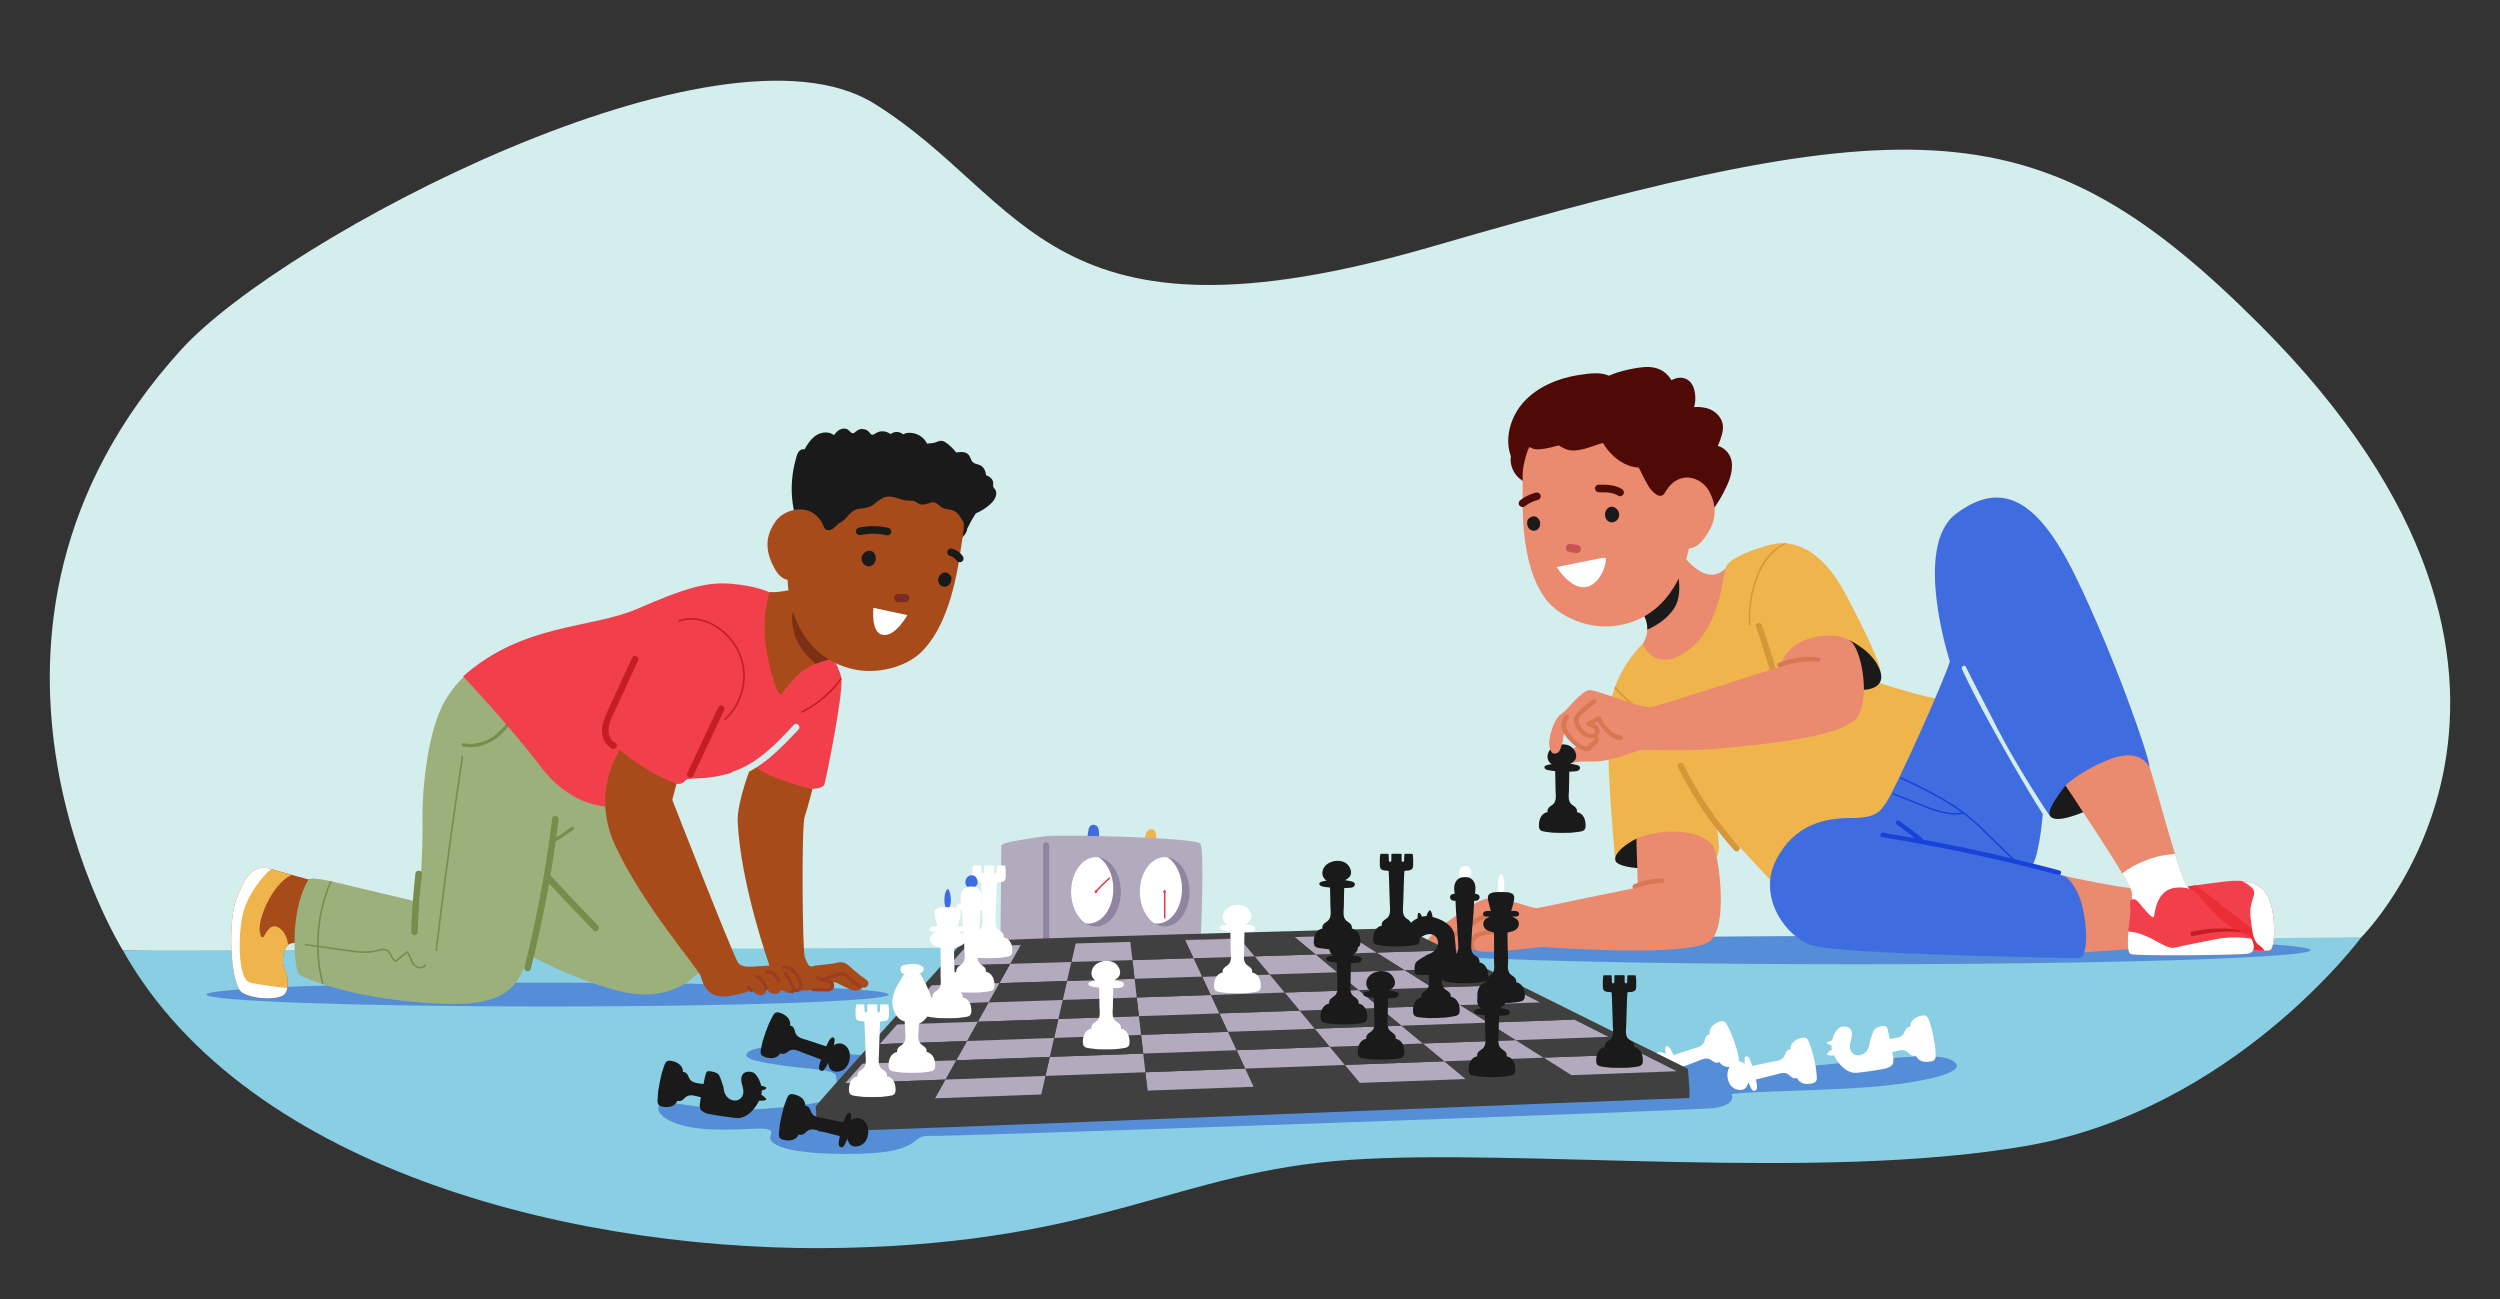 <?xml version="1.0" encoding="utf-8"?>
<svg xmlns="http://www.w3.org/2000/svg" id="_1" style="enable-background:new 0 0 3849.111 2000" version="1.1" viewBox="0 0 3849.111 2000" x="0" y="0">
  <rect x="0" y="0" width="3849.111" height="2000" fill="#333333" stroke="none"/>
  <g>
    <path d="M3493.412,1501.628l142.22-58.628c0,0,394.684-391.988-156.601-943.273&#xA;		c-336.169-336.169-532.111-335.565-1275.147-119.845c-592.641,172.057-620.795-73.105-858.088-220.514&#xA;		S435.933,365.647,279.179,538.077c-395.487,435.036-89.859,925.437-89.859,925.437L3493.412,1501.628z" style="fill:#d4eded"/>
    <path d="M189.319,1463.514c0,0,2022.203-6.898,2033.035-6.827S3635.632,1443,3635.632,1443&#xA;		s-196.594,266.002-516.514,321.373s-778.267,3.076-1042.817,21.533s-378.367,126.123-775.191,135.351&#xA;		C904.287,1930.486,383.117,1808.043,189.319,1463.514z" style="fill:#89cee3"/>
    <path d="M1198.33,1610.923c-3.788-0.955-40.373,1.302-48.187,10.419s20.838,14.326,57.304,19.535&#xA;		c36.466,5.21,78.141,5.21,79.444,15.629c1.302,10.419,9.116,26.047-7.814,35.164c-16.931,9.116-122.422,20.838-174.516,15.628&#xA;		c-52.094-5.21-81.182-14.447-89.429-5.27c-8.247,9.177,11.288,32.619,73.801,36.526c62.513,3.907,105.491-9.117,97.677,9.116&#xA;		c-7.814,18.233,41.675,31.256,138.05,28.652c96.375-2.605,76.839-28.652,105.491-27.35&#xA;		c28.652,1.302,1178.636-39.071,1208.59-42.978c29.954-3.907,29.954-16.931,27.35-20.838c-2.604-3.907,117.212-5.209,197.959-10.419&#xA;		c80.746-5.21,161.493-20.838,147.167-37.768c-14.326-16.931-72.932-10.419-153.679-2.605s-175.819,18.233-175.819,18.233&#xA;		s3.907-23.442-35.164-27.35c-39.071-3.907-118.017,12.653-118.017,12.653S1342.892,1647.389,1198.33,1610.923z" style="fill:#558ed7"/>
    <path d="M2971.433,1634.474c-4.718,0.752-9.786,0.759-14.177-1.349c-3.403-1.633-6.234-4.457-7.457-8.016&#xA;		c-2.104,1.096-4.818,0.709-6.906-0.415c-3.111-1.676-4.984-4.963-8.16-6.549c-5.799-2.899-12.984-0.429-18.823,1.068l-2.43,0.623&#xA;		c0.722,3.693,1.366,7.416,1.7,11.138c0.393,4.391-0.587,8.3-4.467,10.789c-1.958,1.257-4.164,2.121-6.293,3.039&#xA;		c-2.509,1.081-44.802,7.885-50.567,6.927c-18.898-3.14-28.777-24.512-30.009-26.79c-3.443,0.385-6.911,0.276-10.251-0.859&#xA;		c-0.71-0.241-0.997-1.165-0.563-1.771c1.912-2.674,4.503-4.801,7.434-6.23c-0.097-0.448-0.207-0.893-0.282-1.349&#xA;		c-0.306-1.866-0.415-3.753-0.377-5.638c-0.652-0.109-1.307-0.207-1.956-0.332c-1.977-0.38-3.88-1.064-4.928-2.9&#xA;		c-0.312-0.546,0.026-1.316,0.568-1.559c2.307-1.037,4.722-1.807,7.188-2.353c0.311-1.377,0.696-2.737,1.149-4.068&#xA;		c1.819-5.345,4.685-10.582,8.685-14.608c3.62-3.645,17.995-5.73,20.484,5.428c1.891,8.476-3.946,16.374-2.696,24.908&#xA;		c1.054,7.189,6.973,11.872,14.197,11.161c7.739-0.76,13.22-6.848,15.124-14.07c0.548-2.079,0.86-4.188,1.066-6.311&#xA;		c2.373-7.398,5.06-15.81,6.984-18.855c3.101-4.909,14.308-6.077,15.953-6.01c2.195,0.088,3.307,1.467,4.009,3.445&#xA;		c1.646,4.645,2.429,9.754,3.442,14.569c0.133,0.63,0.25,1.263,0.38,1.894l2.511-0.344c5.972-0.818,13.558-1.244,17.833-6.118&#xA;		c2.343-2.669,2.836-6.419,5.084-9.145c1.509-1.829,3.876-3.212,6.238-2.992c-0.211-3.757,1.344-7.441,3.879-10.238&#xA;		c3.27-3.61,7.966-5.517,12.618-6.602c2.071-0.482,4.276-0.92,6.381-0.39c2.173,0.546,3.63,2.192,4.595,4.139&#xA;		c1.174,2.369,1.94,4.995,2.788,7.494c0.925,2.723,1.794,5.464,2.61,8.221c1.126,3.805,4.862,22.865,5.256,26.813&#xA;		c0.285,2.861,0.516,5.727,0.687,8.598c0.157,2.634,0.44,5.355,0.247,7.992c-0.158,2.168-0.887,4.242-2.693,5.568&#xA;		C2975.74,1633.711,2973.533,1634.138,2971.433,1634.474z" style="fill:#fff"/>
    <path d="M2794.729,1666.036c1.762-1.382,2.425-3.479,2.514-5.651c0.109-2.642-0.261-5.353-0.502-7.981&#xA;		c-0.263-2.863-0.584-5.721-0.961-8.572c-0.52-3.932-4.861-22.865-6.107-26.631c-0.903-2.73-1.859-5.443-2.87-8.134&#xA;		c-0.928-2.47-1.777-5.072-3.026-7.402c-1.027-1.916-2.536-3.515-4.725-3.991c-2.121-0.461-4.31,0.045-6.365,0.594&#xA;		c-4.615,1.232-9.248,3.287-12.402,6.999c-2.444,2.876-3.881,6.609-3.551,10.356c-2.367-0.144-4.689,1.313-6.139,3.19&#xA;		c-2.16,2.795-2.533,6.561-4.79,9.302c-4.118,5.008-11.687,5.673-17.63,6.681l-30.322,6.312c-0.088-0.26-0.163-0.527-0.252-0.788&#xA;		c-0.751-2.179-1.541-4.345-2.378-6.494c-0.709-1.821-1.395-3.689-2.576-5.268c-0.897-1.2-2.439-2.656-4.088-2.338&#xA;		c-1.439,0.278-2.154,1.707-2.417,3.014c-0.421,2.085-0.166,4.414-0.086,6.529c0.033,0.867,0.128,1.732,0.182,2.598&#xA;		c-3.476-3.815-9.38-5.173-14.452-3.309c-13.818,5.08-15.292,25.241-7.338,35.802c2.041,2.71,4.811,4.752,7.974,5.962&#xA;		c3.291,1.261,7.356,1.944,10.774,0.844c5.3-1.705,7.592-6.517,8.722-11.586c0.19,0.479,0.369,0.964,0.563,1.443&#xA;		c0.26,0.696,0.479,1.406,0.753,2.097c0.079,0.198,0.192,0.335,0.32,0.441c0.432,1.006,0.823,2.03,1.279,3.026&#xA;		c1.363,2.975,3.677,8.385,7.891,5.852c3.565-2.144,2.506-6.867,1.969-10.245c-0.351-2.204-0.758-4.4-1.197-6.588l29.264-7.31&#xA;		c5.788-1.682,12.891-4.381,18.779-1.668c3.226,1.485,5.202,4.711,8.365,6.286c2.123,1.058,4.848,1.357,6.916,0.196&#xA;		c1.335,3.517,4.255,6.25,7.708,7.774c4.456,1.967,9.521,1.798,14.212,0.896C2790.829,1667.873,2793.021,1667.375,2794.729,1666.036&#xA;		z" style="fill:#fff"/>
    <path d="M2675.755,1638.324c1.595-1.573,2.016-3.731,1.859-5.899c-0.191-2.637-0.864-5.29-1.401-7.873&#xA;		c-0.584-2.815-1.227-5.618-1.924-8.408c-0.961-3.849-7.415-22.169-9.078-25.77c-1.206-2.61-2.463-5.198-3.771-7.757&#xA;		c-1.201-2.35-2.338-4.838-3.843-7.013c-1.237-1.788-2.917-3.205-5.146-3.431c-2.159-0.219-4.277,0.533-6.257,1.31&#xA;		c-4.446,1.746-8.817,4.312-11.531,8.356c-2.104,3.135-3.109,7.005-2.357,10.691c-2.368,0.125-4.51,1.835-5.739,3.864&#xA;		c-1.83,3.021-1.775,6.805-3.707,9.784c-3.525,5.441-10.97,6.958-16.762,8.631l-29.413,9.7c-0.118-0.249-0.221-0.505-0.34-0.755&#xA;		c-0.992-2.08-2.022-4.143-3.097-6.183c-0.911-1.729-1.803-3.508-3.155-4.943c-1.027-1.091-2.724-2.364-4.326-1.861&#xA;		c-1.398,0.439-1.947,1.94-2.061,3.268c-0.183,2.119,0.334,4.405,0.653,6.496c0.131,0.858,0.323,1.706,0.475,2.561&#xA;		c-3.885-3.398-9.904-4.079-14.733-1.654c-13.154,6.61-12.341,26.808-3.244,36.402c2.334,2.462,5.317,4.177,8.597,5.022&#xA;		c3.412,0.88,7.529,1.1,10.801-0.38c5.073-2.293,6.806-7.333,7.357-12.498c0.243,0.455,0.475,0.916,0.722,1.37&#xA;		c0.336,0.663,0.634,1.343,0.985,1.998c0.101,0.188,0.229,0.312,0.368,0.402c0.543,0.951,1.047,1.924,1.613,2.862&#xA;		c1.69,2.802,4.601,7.916,8.502,4.922c3.3-2.533,1.714-7.107,0.798-10.402c-0.597-2.15-1.25-4.286-1.934-6.411l28.249-10.572&#xA;		c5.561-2.326,12.313-5.81,18.471-3.781c3.372,1.111,5.701,4.093,9.021,5.3c2.229,0.811,4.97,0.801,6.894-0.587&#xA;		c1.724,3.344,4.934,5.729,8.538,6.853c4.65,1.451,9.664,0.71,14.223-0.716C2672.088,1640.59,2674.209,1639.848,2675.755,1638.324z" style="fill:#fff"/>
    <g>
      <ellipse cx="2856.421" cy="1462.828" rx="701.135" ry="21.797" style="fill:#558ed7"/>
      <path d="M2660.837,870.096c0,0-6.355,11.44-21.186,14.406c-14.83,2.966-34.958-9.119-55.72-38.779&#xA;			c-20.762-29.66-28.812-41.1-28.812-41.1l-54.022,77.338c0,0,23.304,50.422,31.355,68.218c8.051,17.796,1.585,34.701-3.233,41.079&#xA;			c-4.818,6.378,1.538,47.478,65.519,25.021C2658.719,993.821,2660.837,870.096,2660.837,870.096z" style="fill:#ea8a6f"/>
      <g>
        <path d="M2529.219,991.257c0,0,17.997,47.733,69.643,10.172c51.645-37.56,53.992-122.07,59.47-130.678&#xA;				c5.478-8.607,23.475-19.562,64.165-31.3c40.69-11.738,83.728,9.39,118.158,73.555c34.43,64.165,54.882,111.631,54.437,120.763&#xA;				c-0.444,9.132-4.828,16.737-4.828,16.737s36.466,11.958,66.983,19.783c30.518,7.825,46.168,7.825,46.168,7.825&#xA;				s-19.562,92.335-49.298,131.46c-29.735,39.125-62.6,68.86-81.38,76.685c-18.78,7.825-145.545,70.425-145.545,70.425l-86.858-93.9&#xA;				c0,0,13.346,49.495,0.826,58.102s-154.308,1.772-154.308,1.772s-17.103-172.555-8.496-232.808&#xA;				C2486.963,1029.599,2529.219,991.257,2529.219,991.257z" style="fill:#efb44b"/>
        <path d="M2737.827,1043.075c-7.478-27.202-15.891-54.139-25.224-80.762&#xA;				c-1.991-5.679-11.013-3.072-9.007,2.652c9.333,26.623,17.746,53.56,25.224,80.762&#xA;				C2730.422,1051.553,2739.432,1048.913,2737.827,1043.075z" style="fill:#d49739"/>
        <path d="M2677.375,1303.119c-26.618-29.515-50.046-61.81-69.726-96.344&#xA;				c-5.59-9.81-10.87-19.792-15.859-29.92c-2.675-5.43-11.014-1.116-8.342,4.307c17.83,36.197,39.565,70.457,64.703,102.022&#xA;				c7.142,8.968,14.569,17.704,22.247,26.217C2674.453,1313.897,2681.424,1307.608,2677.375,1303.119z" style="fill:#d49739"/>
        <path d="M2747.595,838.538c1.24-0.63,2.505-1.212,3.783-1.764c-1.585-0.163-3.17-0.28-4.756-0.339&#xA;				c-8.324,4.187-15.892,9.995-22.122,16.835c-15.996,17.563-24.174,40.819-28.704,63.771c-2.9,14.692-4.201,29.739-3.082,44.694&#xA;				c0.113,1.499,2.46,1.45,2.347-0.062c-0.971-12.96-0.128-25.983,2.043-38.785c1.969-11.613,4.854-23.146,9.038-34.168&#xA;				C2714.03,867.939,2727.381,848.802,2747.595,838.538z" style="fill:#d49739"/>
        <path d="M2514.699,1084.259c-9.746-8.488-19.466-17.303-27.994-27.092&#xA;				c-0.304,0.824-0.603,1.654-0.896,2.49c0.216,0.245,0.427,0.495,0.645,0.738c7.107,7.935,14.916,15.206,22.879,22.269&#xA;				c8.255,7.322,16.731,14.395,25.41,21.209c9.771,7.671,19.802,15.012,30.062,22.017c1.248,0.853,2.387-1.202,1.149-2.047&#xA;				C2548.113,1111.662,2530.989,1098.447,2514.699,1084.259z" style="fill:#d49739"/>
      </g>
      <path d="M3208.679,1466.23c0,0,1.57,8.926-10.415,8.926c-11.985,0-365.526-5.992-407.472-19.175&#xA;			c-41.946-13.183-85.09-75.502-56.327-131.829s76.7-64.716,116.249-64.716c39.549,0,44.115-11.134,52.732-22.77&#xA;			c13.112-17.707,91.49-192.114,98.68-218.48c0,0-57.708-176.743,9.406-227.078c67.113-50.335,123.214-27.829,183.136,94.413&#xA;			s115.828,283.284,114.63,295.268c-1.198,11.984-45.073,35.12-45.073,35.12l-76.747,35.138l-31.443,4.434l-10.024-12.51&#xA;			c0,0-4.711,70.957-16.931,88.777c22.882,6.435,46.515,16.207,46.515,16.207s16.078,2.563,28.062,17.543&#xA;			C3215.642,1380.479,3219.093,1437.529,3208.679,1466.23z" style="fill:#3f6ddf"/>
      <g>
        <path d="M3175.595,1347.955c0,0,9.925,0.827,22.332,24.813s18.196,75.266,10.752,93.462&#xA;				c0,0,112.485-8.271,157.148-8.271c44.663,0,120.756,8.271,129.027,4.963c8.271-3.308,9.098-48.799,0-75.266&#xA;				c-9.098-26.467-30.603-32.257-55.416-31.43c-24.813,0.827-86.845,12.407-122.41,14.061&#xA;				C3281.463,1371.941,3175.595,1347.955,3175.595,1347.955z" style="fill:#ea8a6f"/>
        <path d="M3494.854,1387.656c-9.098-26.467-30.602-32.257-55.415-31.43s-86.845,12.407-122.41,14.061&#xA;				c-1.636,0.076-3.423,0.097-5.34,0.069c2.468,2.433,4.726,5.105,6.7,8.041c11.025,16.393,13.39,37.732,10.368,56.881&#xA;				c-1.292,8.184-3.732,16.444-7.44,24.025c17.258-0.804,33.099-1.344,44.51-1.344c44.663,0,120.756,8.271,129.026,4.962&#xA;				C3503.125,1459.613,3503.952,1414.123,3494.854,1387.656z" style="fill:#fff"/>
        <path d="M3439.439,1356.226c-16.583,0.552-49.788,5.906-80.609,9.892c4.574,1.505,8.845,3.68,9.438,6.645&#xA;				c1.339,6.695-14.728,2.678-22.316,21.869c-7.587,19.192-6.695,40.168,3.125,47.309c9.819,7.141,26.779,8.48,29.902,13.836&#xA;				c0.426,0.73,0.427,1.538,0.157,2.384c45.026,1.248,108.222,7.759,115.718,4.761c8.271-3.308,9.098-48.799,0-75.266&#xA;				C3485.756,1361.189,3464.252,1355.399,3439.439,1356.226z" style="fill:#f1404c"/>
        <path d="M3499.25,1455.07l-117.856-92.005c-7.482,1.039-15.092,2.086-22.564,3.052&#xA;				c4.574,1.505,8.845,3.68,9.438,6.645c1.339,6.695-14.728,2.678-22.316,21.869c-7.588,19.192-6.695,40.168,3.125,47.309&#xA;				c9.819,7.141,26.779,8.48,29.902,13.836c0.426,0.73,0.427,1.538,0.157,2.384c45.026,1.247,108.223,7.759,115.718,4.761&#xA;				C3496.7,1462.183,3498.173,1459.332,3499.25,1455.07z" style="fill:#eb2e36"/>
        <path d="M3452.102,1356.492c6.746,3.468,14.105,8.192,17.033,13.147&#xA;				c5.802,9.819-7.141,16.514-4.017,43.739c3.125,27.225,4.91,36.151,13.836,42.4c4.241,2.969,6.252,5.434,7.16,7.922&#xA;				c4.365-0.019,7.421-0.25,8.74-0.778c8.271-3.308,9.098-48.799,0-75.266C3487.348,1365.82,3471.388,1358.075,3452.102,1356.492z" style="fill:#fff"/>
      </g>
      <g>
        <path d="M3216.798,1246.369l-36.698-36.918c0,0-28.638,34.945-24.326,45.559&#xA;				C3162.795,1272.29,3216.798,1246.369,3216.798,1246.369z" style="fill:#1a1a1a"/>
        <path d="M3180.101,1209.45c0,0,16.978-18.521,61.861-37.989c49.065-21.282,64.656,3.244,68.301,11.751&#xA;				c3.646,8.506,43.083,156.507,54.02,175.949c10.937,19.443,60.193,66.367,92.605,85.403c13.662,8.024,10.609,18.849-1.543,20.065&#xA;				c-12.152,1.215-16.463-2.058-23.814,0.249c-11.824,3.711-23.089-1.215-32.81-1.215c-9.721,0-19.518,7.14-33.923,5.596&#xA;				c-14.405-1.543-21.094-5.145-30.868-3.601c-9.775,1.543-50.418,7.203-54.02-4.116c-3.601-11.318,4.63-73.569,2.058-89.004&#xA;				C3279.394,1357.104,3180.101,1209.45,3180.101,1209.45z" style="fill:#ea8a6f"/>
        <path d="M3456.887,1444.564c-32.411-19.035-81.668-65.959-92.605-85.402&#xA;				c-3.25-5.778-9.016-22.909-15.613-44.357c-2.645,0.183-5.277,0.431-7.873,0.72c-7.227,0.807-14.581,1.92-21.577,3.961&#xA;				c-12.504,3.649-24.775,8.469-36.154,14.831c-5.431,3.036-10.707,6.506-15.562,10.459c8.283,13.893,13.879,24.252,14.464,27.762&#xA;				c2.572,15.434-5.659,77.685-2.058,89.004c3.602,11.318,44.245,5.659,54.02,4.116c9.775-1.543,16.463,2.058,30.868,3.602&#xA;				c14.405,1.543,24.201-5.596,33.923-5.596c9.722,0,20.986,4.926,32.81,1.215c7.352-2.307,11.663,0.966,23.815-0.249&#xA;				C3467.496,1463.414,3470.549,1452.588,3456.887,1444.564z" style="fill:#fff"/>
        <path d="M3282.102,1385.1c0,0,4.32-2.64,9.144,2.625c7.097,7.746,23.812,30.115,25.213,23.112&#xA;				c1.401-7.004,4.202-41.321,33.617-44.123c29.415-2.801,35.018,12.607,49.025,28.014c14.007,15.408,37.819,38.52,49.725,40.621&#xA;				c11.906,2.101,18.209,8.404,20.31,16.809c2.101,8.404,0.701,14.007-7.704,16.108c-8.404,2.101-170.887,4.202-180.693,0.7&#xA;				c-9.805-3.502-1.4-53.227-0.7-63.733C3280.74,1394.728,3277.199,1387.901,3282.102,1385.1z" style="fill:#f1404c"/>
        <path d="M3461.433,1468.266c8.404-2.101,9.805-7.704,7.703-16.108c-0.654-2.616-1.769-4.996-3.28-7.142&#xA;				c-13.124-1.762-33.221-3.143-52.471,0.779c-32.358,6.591-47.938,8.988-64.716,13.182c-15.591,3.898-37.916-22.2-71.769-24.953&#xA;				c-1.424,16.125-1.717,32.957,3.84,34.942C3290.545,1472.467,3453.029,1470.366,3461.433,1468.266z" style="fill:#fff"/>
        <path d="M3445.021,1431.598c-18.571-3.714-46.765-2.347-69.938,2.717c-4.426,0.967-2.427,7.72,1.989,6.755&#xA;				c22.623-4.944,46.365-8.51,69.622-6.133C3451.183,1435.397,3449.418,1432.477,3445.021,1431.598z" style="fill:#c31e21"/>
      </g>
      <path d="M3151.94,1250.823c-29.836-46.627-60.503-96.104-85.053-145.719&#xA;			c-6.874-13.892-33.638-64.272-40.085-78.367c-1.884-4.119-7.896-0.444-6.029,3.637c23.026,50.339,72.269,137.033,100.671,184.549&#xA;			c7.952,13.304,16.114,26.481,24.467,39.536C3148.353,1258.275,3154.389,1254.649,3151.94,1250.823z" style="fill:#d4eded"/>
      <path d="M3170.798,1340.133c-23.298-6.195-46.681-12.065-70.129-17.663l-31.933-31.284&#xA;			c-10.633-10.416-21.085-21.092-32.463-30.705c-20.577-17.386-43.837-31.246-67.698-43.602&#xA;			c-13.566-7.024-27.361-13.591-41.156-20.146c-1.359-0.646-2.514,1.398-1.149,2.047c24.423,11.606,48.905,23.259,71.986,37.408&#xA;			c7.635,4.68,15.086,9.665,22.308,14.961c-13.431,1.919-27.003-0.594-39.846-4.627c-13.997-4.395-27.521-10.3-41.123-15.761&#xA;			c-7.944-3.19-15.888-6.379-23.832-9.569c-1.384-0.556-2.548,1.486-1.149,2.047c14.415,5.788,28.823,11.592,43.244,17.363&#xA;			c13.465,5.389,27.198,10.696,41.636,12.749c7.918,1.126,15.908,1.177,23.793-0.227c2.76,2.077,5.484,4.203,8.16,6.389&#xA;			c11.257,9.194,21.516,19.505,31.887,29.665c10.964,10.741,21.928,21.482,32.892,32.224&#xA;			c-45.277-10.733-89.288-20.221-135.044-28.696c-0.897-1.196-1.783-2.133-2.563-2.778c-11.208-9.258-22.78-18.071-34.674-26.428&#xA;			c-1.556-1.093-3.932-0.193-4.795,1.347c-1.009,1.8-0.215,3.697,1.347,4.794c9.46,6.647,18.682,13.617,27.689,20.862&#xA;			c-16.241-2.937-32.501-5.769-48.791-8.424c-4.441-0.724-6.172,6.104-1.691,6.834c71.343,11.629,142.238,25.98,212.477,43.055&#xA;			c19.697,4.788,39.34,9.793,58.929,15.001C3173.488,1348.132,3175.18,1341.298,3170.798,1340.133z" style="fill:#1942d9"/>
      <g>
        <path d="M2845.856,985.009c0,0,38.82,16.569,49.235,48.761c10.415,32.192-38.346,34.085-56.809,19.883&#xA;				C2819.819,1039.451,2845.856,985.009,2845.856,985.009z" style="fill:#1a1a1a"/>
        <path d="M2740.878,1026.573c0,0,5.128-24.176,30.037-37.363c24.909-13.187,63.737-14.652,79.123-1.465&#xA;				c15.385,13.187,29.304,82.053,10.989,114.288c-18.315,32.235-139.929,43.224-207.33,49.818&#xA;				c-67.401,6.593-122.347,0.732-130.406,3.663c-8.059,2.93-41.617,14.286-58.514,16.347c-16.897,2.061-32.557-1.648-44.097,3.297&#xA;				c-11.539,4.946-14.424-4.121-10.715-11.539c3.709-7.418,19.37-15.249,19.37-15.249l-21.018-21.842c0,0-3.297,27.612-9.067,31.733&#xA;				c-5.77,4.121-13.6,3.297-13.6-14.012c0-17.309,9.479-39.975,18.133-44.921c8.655-4.945,30.085-35.442,42.86-36.678&#xA;				c12.775-1.236,79.126,28.848,95.611,25.963C2558.74,1085.727,2711.188,1035.417,2740.878,1026.573z" style="fill:#ea8a6f"/>
        <path d="M2496.314,1132.738c-15.682-2.179-25.146-15.615-32.034-28.619&#xA;				c-0.906-1.713-3.251-2.094-4.833-1.196l-15.124,8.578c-2.785,1.579-1.828,5.581,0.973,6.432c3.33,1.012,7.367,2.062,9.42,5.131&#xA;				c2.071,3.099,0.266,6.165-3.243,6.732c-6.968,1.126-14.417-5.646-17.806-11.06c-1.886-3.012-3.723-6.934-3.228-10.572&#xA;				c0.484-3.553,3.284-6.321,5.739-8.699c6.268-6.074,13.072-11.617,20.128-16.746c3.644-2.648,0.035-8.697-3.637-6.029&#xA;				c-7.657,5.565-15.103,11.563-21.873,18.19c-2.857,2.796-5.464,5.942-6.742,9.783c-1.427,4.288-0.535,8.895,1.17,12.964&#xA;				c3.027,7.219,8.629,13.414,15.712,16.841c3.96,1.916,9.076,2.872,13.391,1.803c0.757,1.533,0.263,3.645-1.082,4.672&#xA;				c-1.225,0.936-2.861,1.254-4.139,2.138c-1.761,1.218-2.671,2.932-3.706,4.737c-3.12,5.439-13.477-3.025-16.425-5.43&#xA;				c-5.777-4.713-11.52-10.375-15.034-17.02c-3.113-5.886-3.94-13.841,0.881-19.082c3.07-3.336-1.976-8.249-5.048-4.91&#xA;				c-5.079,5.521-6.369,13.256-4.682,20.427c1.808,7.688,7.071,14.148,12.481,19.661c5.479,5.582,11.93,11.09,19.318,13.922&#xA;				c3.13,1.2,6.723,1.767,9.898,0.418c1.662-0.706,2.971-1.818,3.997-3.304c1.021-1.479,1.423-3.194,3.088-4.065&#xA;				c3.542-1.854,6.351-3.523,7.456-7.677c0.753-2.832,0.308-5.691-1.07-8.138c0.749-0.921,1.388-1.997,1.853-3.288&#xA;				c1.473-4.084,0.045-8.467-2.707-11.651c-1.411-1.632-3.146-2.831-5.023-3.795c1.837-1.042,3.674-2.084,5.512-3.126&#xA;				c7.631,13.516,18.48,26.557,34.725,28.813C2499.065,1140.19,2500.804,1133.362,2496.314,1132.738z" style="fill:#d87853"/>
        <path d="M2799.83,1012.068c-20.841-2.206-41.898,0.772-61.36,8.518c-4.218,1.679-1.212,8.047,2.987,6.376&#xA;				c18.345-7.302,38.197-9.951,57.822-7.873C2803.782,1019.566,2804.343,1012.546,2799.83,1012.068z" style="fill:#d87853"/>
        <path d="M2441.245,1269.768c-0.17-4.774-1.137-9.749-4.05-13.652c-2.258-3.025-5.574-5.26-9.301-5.776&#xA;				c0.669-2.275-0.231-4.864-1.737-6.697c-2.241-2.73-5.828-3.936-7.997-6.748c-3.96-5.133-2.917-12.659-2.571-18.677l0.584-30.157&#xA;				c2.231-0.062,4.462-0.155,6.689-0.306c3.413-0.231,8.253-0.255,9.546-4.209c1.528-4.674-4.263-5.72-7.467-6.383&#xA;				c-1.073-0.222-2.158-0.374-3.235-0.57c-0.132-0.101-0.291-0.181-0.502-0.213c-0.735-0.113-1.475-0.168-2.212-0.265&#xA;				c-0.51-0.082-1.022-0.148-1.532-0.226c4.688-2.235,8.866-5.544,9.343-11.091c0.308-3.578-1.266-7.387-3.23-10.313&#xA;				c-1.886-2.812-4.496-5.056-7.593-6.44c-12.072-5.393-31.393,0.552-33.256,15.155c-0.683,5.36,1.96,10.811,6.455,13.347&#xA;				c-0.856,0.141-1.72,0.241-2.573,0.403c-2.079,0.394-4.406,0.667-6.344,1.542c-1.215,0.549-2.448,1.565-2.397,3.031&#xA;				c0.058,1.678,1.822,2.855,3.193,3.462c1.802,0.798,3.777,1.049,5.71,1.333c2.282,0.336,4.569,0.622,6.861,0.866&#xA;				c0.275,0.029,0.551,0.042,0.825,0.07l0.625,30.965c0.346,6.018,1.389,13.545-2.572,18.677c-2.168,2.812-5.755,4.017-7.997,6.748&#xA;				c-1.506,1.833-2.407,4.422-1.737,6.697c-3.727,0.515-7.043,2.75-9.301,5.776c-2.913,3.904-3.88,8.878-4.05,13.652&#xA;				c-0.075,2.125-0.08,4.373,0.844,6.337c0.953,2.027,2.849,3.141,4.946,3.714c2.551,0.697,5.276,0.942,7.891,1.295&#xA;				c2.849,0.384,5.707,0.709,8.57,0.979c3.949,0.373,23.373,0.373,27.322,0c2.863-0.27,5.721-0.596,8.57-0.979&#xA;				c2.615-0.352,5.34-0.598,7.891-1.295c2.097-0.573,3.993-1.687,4.946-3.714&#xA;				C2441.325,1274.141,2441.321,1271.894,2441.245,1269.768z" style="fill:#1a1a1a"/>
        <path d="M2387.606,1129.236c-1.219,5.09-1.955,10.252-1.955,15.012c0,17.309,7.831,18.133,13.6,14.012&#xA;				c3.173-2.266,5.595-11.629,7.135-19.604C2401.29,1133.974,2394.635,1130.839,2387.606,1129.236z" style="fill:#ea8a6f"/>
      </g>
      <g>
        <path d="M2519.423,1291.137c0,0-34.94,17.576-32.468,33.031c2.473,15.455,72.331,15.455,84.076,8.655&#xA;				C2582.778,1326.023,2519.423,1291.137,2519.423,1291.137z" style="fill:#1a1a1a"/>
        <path d="M2519.423,1291.137c0,0,17.988-8.485,44.895-10.36c38.318-2.67,70.676,8.115,76.668,29.688&#xA;				c6.729,24.224,17.66,110.821-5.992,136.623c-26.366,28.763-250.033,11.051-260.393,11.051c-10.361,0-91.863,12.433-101.533,4.835&#xA;				c-9.67-7.598-3.453-17.267-3.453-17.267s-13.391,13.749-30.658,18.583c-17.268,4.835-22.389-0.63-21.346-6.629&#xA;				c0,0-10.433,8.607-17.475,4.173c-13.494-8.496,7.482-26.846,20.605-36.516c13.123-9.67,48.875-39.012,71.667-42.465&#xA;				c22.793-3.454,66.307,17.267,75.286,15.195c8.979-2.072,154.026-31.772,154.026-31.772L2519.423,1291.137z" style="fill:#ea8a6f"/>
        <path d="M2559.098,1352.44c-14.825,0.377-29.52,3.457-43.213,9.156c-1.753,0.729-2.962,2.409-2.383,4.372&#xA;				c0.493,1.672,2.607,3.118,4.372,2.383c13.171-5.482,27.147-8.509,41.409-8.872&#xA;				C2563.808,1359.365,2563.642,1352.324,2559.098,1352.44z" style="fill:#d87853"/>
        <path d="M2299.229,1406.587c-15.333-2.249-29.089,8.521-41.234,16.382&#xA;				c-13.452,8.707-26.547,17.957-39.277,27.688c-3.566,2.726,0.035,8.781,3.637,6.029c11.842-9.052,23.998-17.689,36.467-25.858&#xA;				c6.008-3.937,12.054-7.866,18.266-11.476c6.136-3.567,13.144-7.002,20.449-5.93&#xA;				C2301.979,1414.074,2303.716,1407.246,2299.229,1406.587z" style="fill:#d87853"/>
        <path d="M2312.229,1430.645c-1.079-1.788-3.094-1.981-4.833-1.196c-5.254,2.373-11.287,2.22-16.914,2.692&#xA;				c-5.971,0.5-11.788,1.731-17.13,4.536c-4.696,2.466-8.94,6.505-10.318,11.771c-1.258,4.806-0.035,10.421,3.899,13.654&#xA;				c3.483,2.863,6.54,1.841,3.885-1.834c-3.391-4.695-1.774-9.307-0.024-12.246c2.22-3.727,6.59-5.818,10.563-7.11&#xA;				c9.716-3.157,20.192-1.151,29.674-5.434C2312.768,1434.695,2313.129,1432.138,2312.229,1430.645z" style="fill:#d87853"/>
      </g>
      <path d="M2549.773,812.276l-48.677,69.685c0,0,23.305,50.422,31.355,68.218&#xA;			c3.041,6.722,4.007,13.314,3.776,19.263c13.12-5.797,30.058-15.905,41.018-32.344c20.058-30.087-1.115-84.688-12.258-108.089&#xA;			C2561.177,821.005,2555.54,815.741,2549.773,812.276z" style="fill:#1a1a1a"/>
      <path d="M2665.983,709.678c-1.906-10.598-10.638-20.592-21.104-23.139&#xA;			c1.514-3.463,2.921-6.977,4.142-10.571c3.115-9.176,5.687-19.029,1.688-28.34c-3.334-7.762-9.967-14.065-17.737-17.342&#xA;			c-7.883-3.324-16.257-4.077-24.632-3.533c1.231-4.557,1.888-9.257,1.856-14.042c-0.051-7.492-1.543-15.931-5.883-22.208&#xA;			c-4.7-6.797-12.388-9.924-20.526-8.747c-3.73,0.54-7.088,1.879-10.235,3.637c-2.382-3.839-5.139-7.257-8.135-10.015&#xA;			c-10.088-9.285-23.541-11.442-36.784-9.994c-12.813,1.401-25.856,4.215-38.161,8.043c-4.552,1.417-9.015,3.094-13.346,5.035&#xA;			c-1.283-0.552-2.587-1.061-3.929-1.483c-9.448-2.968-19.728-2.52-29.441-1.419c-9.598,1.087-19.17,2.681-28.561,4.953&#xA;			c-36.039,8.72-71.156,29.202-86.025,64.719c-7.59,18.13-9.744,38.586-3.02,57.309c-2.658,18.877,10.501,38.547,29.611,42.029&#xA;			c0.236,0.043,0.471,0.049,0.707,0.067c2.344,4.946,6.897,8.441,13.024,8.435c3.039-0.003,5.981-0.797,8.772-2.039&#xA;			c1.302,8.44,6.564,16.253,14.088,21.043c10.281,6.544,23.107,5.783,34.317,1.642c-1.499,26.188,4.704,52.952,21.87,73.412&#xA;			c18.139,21.62,48.089,33.251,75.735,25.512c14.865-4.161,28.135-12.751,40.789-21.329c11.825-8.016,23.25-16.654,34.062-25.995&#xA;			c21.442-18.523,40.581-40.338,53.823-65.518C2660.818,744.834,2669.092,726.963,2665.983,709.678z" style="fill:#500a06"/>
      <g>
        <path d="M2632.254,757.585c-11.225-22.268-46.319-36.294-67.961-0.664&#xA;				c-1.803,3.735-7.789,14.674-23.704-4.657c-3.214-3.905-10.681-18.477-17.511-32.322c-5.771-0.349-11.475-1.58-16.881-3.72&#xA;				c-16.167-6.397-29.169-19.084-38.264-34.235c-15.362,3.776-41.707,17.847-59.897,8.34c-2.783-1.454-5.533-2.966-8.264-4.51&#xA;				c-38.572,10.739-39.449,4.088-45.305,2.505c-3.298,7.685-4.383,9.81-7.435,23.012c-3.877,13.831-2.385,27.745-2.738,44.803&#xA;				c-1.497,72.552,8.72,129.407,34.813,165.227c19.6,26.906,62.429,46.12,101.897,42.825&#xA;				c72.579-6.058,108.472-65.418,119.265-119.896c0,0,10.481,0.594,20.382-11.508&#xA;				C2639.86,809.299,2646.714,786.271,2632.254,757.585z" style="fill:#ea8a6f"/>
      </g>
      <g>
        <g>
          <path d="M2433.167,842.062c-0.845-1.323-2.225-2.698-3.85-2.939c-3.555-0.527-7.111-1.053-10.667-1.58&#xA;					c-0.833-0.255-1.665-0.288-2.495-0.098c-0.825,0.045-1.592,0.293-2.304,0.742c-1.343,0.779-2.603,2.308-2.94,3.849&#xA;					c-0.348,1.601-0.265,3.379,0.645,4.8c0.845,1.322,2.224,2.698,3.849,2.939c3.555,0.526,7.112,1.053,10.667,1.58&#xA;					c0.833,0.255,1.665,0.288,2.496,0.098c0.824-0.045,1.591-0.293,2.303-0.742c1.343-0.779,2.603-2.308,2.939-3.85&#xA;					C2434.16,845.261,2434.075,843.483,2433.167,842.062z" style="fill:#c95454"/>
        </g>
      </g>
      <path d="M2492.314,788.606c-1.09-3.126-3.397-5.638-6.229-7.272c-0.783-0.452-1.794-0.749-2.623-0.962&#xA;			c-0.195-0.05-0.385-0.092-0.586-0.116c-0.722-0.086-1.529-0.146-2.261-0.079c-0.683,0.062-1.406,0.247-2.057,0.441&#xA;			c-0.169,0.05-0.33,0.109-0.49,0.182c-1.49,0.672-2.228,1.239-3.391,2.348c-0.475,0.453-0.788,0.971-1.149,1.525&#xA;			c-0.257,0.395-0.475,0.796-0.693,1.202c-0.038,0.058-0.066,0.118-0.102,0.177c-0.054,0.108-0.133,0.2-0.181,0.313&#xA;			c-0.018,0.042-0.03,0.09-0.047,0.132c-0.167,0.308-0.353,0.61-0.475,0.929c-0.666,1.736-0.907,3.124-0.858,5.002&#xA;			c0.003,0.129,0.042,0.261,0.052,0.391c-0.003,0.19-0.012,0.381-0.013,0.57c-0.002,0.496,0.05,0.982,0.148,1.468&#xA;			c0.174,0.866,0.339,1.883,0.725,2.72c0.381,0.825,0.788,1.72,1.368,2.438c0.562,0.696,1.191,1.47,1.93,2.019&#xA;			c0.75,0.557,1.573,1.146,2.462,1.479c1.562,0.587,2.673,0.78,4.338,0.787c0.209,0.001,0.409-0.008,0.615-0.041&#xA;			c0.705-0.115,1.483-0.251,2.153-0.522c0.308-0.125,0.586-0.294,0.876-0.445c0.019-0.008,0.041-0.011,0.06-0.018&#xA;			c0.829-0.339,1.698-0.767,2.425-1.308c1.519-1.132,2.522-2.382,3.465-4.007c0.816-1.407,1.127-3.016,1.197-4.614&#xA;			C2493.044,791.695,2492.869,790.198,2492.314,788.606z" style="fill:#1a1a1a"/>
      <path d="M2370.736,802.575c-0.256-1.023-0.827-1.988-1.336-2.889c-0.134-0.239-0.286-0.468-0.457-0.682&#xA;			c-0.482-0.606-1.008-1.209-1.581-1.734c-1.019-0.935-2.122-1.472-3.394-1.881c-0.533-0.171-0.969-0.345-1.51-0.384&#xA;			c-0.646-0.047-1.335-0.119-1.985-0.071c-0.398,0.029-0.826,0.159-1.194,0.242c-0.939,0.212-1.316,0.36-2.168,0.804&#xA;			c-0.819,0.427-1.387,0.844-2.014,1.419c-0.303,0.148-0.605,0.3-0.879,0.509c-1.307,0.995-2.549,2.504-2.697,4.208&#xA;			c-0.109,1.254-0.189,2.516-0.198,3.774c-0.008,1.25,0.262,2.431,0.567,3.644c0.075,0.301,0.161,0.599,0.283,0.885&#xA;			c0.319,0.748,0.701,1.499,1.147,2.181c0.424,0.648,1,1.205,1.524,1.766c0.21,0.225,0.431,0.432,0.68,0.614&#xA;			c0.614,0.447,1.275,0.924,1.974,1.246c0.116,0.053,0.235,0.095,0.355,0.138c0.657,0.232,1.345,0.505,2.037,0.627&#xA;			c0.126,0.022,0.253,0.031,0.381,0.04c0.657,0.047,1.348,0.115,2.009,0.073c0.133-0.009,0.262-0.031,0.393-0.055&#xA;			c0.669-0.121,1.386-0.245,2.03-0.483c0.719-0.265,1.427-0.657,2.071-1.064c0.688-0.436,1.292-1.048,1.858-1.623&#xA;			c0.19-0.193,0.348-0.406,0.5-0.63c0.449-0.668,0.973-1.343,1.264-2.107c0.304-0.797,0.61-1.643,0.763-2.49&#xA;			c0.153-0.849,0.149-1.751,0.159-2.604C2371.331,804.867,2371.021,803.707,2370.736,802.575z" style="fill:#1a1a1a"/>
      <path d="M2496.936,752.81c-10.72-6.602-23.728-6.651-35.897-6.538c-3.076,0.029-5.711,3.42-5.307,6.381&#xA;			c0.459,3.363,3.086,5.338,6.381,5.307c2.929-0.027,5.854-0.023,8.782,0.031c0.297,0.005,0.433,0.006,0.5,0.006&#xA;			c0.056,0.005,0.171,0.013,0.433,0.028c0.834,0.048,1.667,0.102,2.499,0.173c1.322,0.114,2.64,0.263,3.952,0.459&#xA;			c1.212,0.181,2.418,0.402,3.614,0.67c0.736,0.165,1.468,0.347,2.194,0.549c0.126,0.035,0.616,0.19,0.885,0.272&#xA;			c2.413,0.836,4.721,1.908,6.896,3.248c2.62,1.613,6.68-0.055,7.828-2.76C2501.049,757.45,2499.741,754.537,2496.936,752.81z" style="fill:#500a06"/>
      <path d="M2371.782,762.01c-1.318-3.158-4.346-4.327-7.53-3.488c-8.47,2.232-16.554,6.212-23.535,11.498&#xA;			c-2.448,1.853-3.437,5.577-1.464,8.168c1.862,2.446,5.554,3.443,8.167,1.464c1.599-1.211,3.247-2.352,4.951-3.409&#xA;			c0.909-0.563,1.832-1.103,2.768-1.619c0.234-0.129,0.469-0.257,0.704-0.383c0.56-0.297,0.472-0.251-0.264,0.137&#xA;			c0.353-0.266,0.858-0.431,1.257-0.624c3.674-1.773,7.513-3.174,11.458-4.213C2371.271,768.756,2372.924,764.745,2371.782,762.01z" style="fill:#500a06"/>
      <path d="M2396.834,873.043c0,0,69.51-14.382,74.303-14.382c4.794,0-3.595,39.549-28.164,44.942&#xA;			C2418.406,908.996,2396.834,873.043,2396.834,873.043z" style="fill:#fff"/>
    </g>
    <g>
      <ellipse cx="842.986" cy="1531.275" rx="525.211" ry="18.393" style="fill:#558ed7"/>
      <g>
        <path d="M476.699,1354.48c0,0-33.39-8.99-60.359-16.695c-26.969-7.705-39.812,12.842-52.654,47.517&#xA;				c-12.842,34.674-8.99,130.993,8.99,142.551c17.979,11.558,57.791,11.558,65.496,2.569c7.705-8.99,5.137-28.254,0-38.528&#xA;				c-5.137-10.274-2.569-33.39,7.705-38.527c10.274-5.137,46.233,3.853,50.086,1.284&#xA;				C499.815,1452.083,476.699,1354.48,476.699,1354.48z" style="fill:#a74b1a"/>
        <path d="M449.466,1347.053c-10.349-2.85-22.258-6.163-33.127-9.268&#xA;				c-26.969-7.705-39.812,12.842-52.654,47.517c-12.842,34.675-8.99,130.993,8.99,142.551c17.979,11.558,57.791,11.558,65.496,2.568&#xA;				c7.706-8.99,5.137-28.253,0-38.527c-4.721-9.442-2.914-29.696,5.382-36.906c-1.41-18.946-15.818-32.992-25.755-27.692&#xA;				c-10.217,5.449-12.26,25.201-17.028,10.898c-4.768-14.303,6.811-48.359,25.201-71.516&#xA;				C435.697,1354.43,443.897,1349.234,449.466,1347.053z" style="fill:#efb44b"/>
        <path d="M442.293,1521.28c-17.239-1.883-45.885-5.36-58.061-8.838&#xA;				c-17.979-5.137-17.979-73.202-10.274-105.308c6.799-28.328,28.583-56.631,43.322-69.081c-0.313-0.089-0.63-0.179-0.941-0.268&#xA;				c-26.969-7.705-39.812,12.842-52.654,47.517c-12.842,34.675-8.99,130.993,8.99,142.551c17.979,11.558,57.791,11.558,65.496,2.568&#xA;				C440.247,1527.999,441.557,1524.818,442.293,1521.28z" style="fill:#fff"/>
      </g>
      <path d="M752.62,1016.097c0,0-39.008,13.778-67.627,63.121c-28.619,49.343-35.527,146.056-34.54,187.504&#xA;			c0.987,41.448-4.934,122.371-4.934,122.371s-63.388-15.132-92.994-22.04c-29.606-6.908-73.652-19.385-77.96-12.137&#xA;			c-29.762,50.069-21.469,134.816-14.561,144.685c2.589,3.698,25.293,12.373,57.139,21.731&#xA;			c53.139,15.615,133.287,24.991,186.345,24.459c82.546-0.828,98.942-36.3,109.798-76.761c0,0,59.212,34.906,135.2,55.63&#xA;			c75.988,20.724,116.16-14.602,130.614-30.492c14.454-15.89-52.652-224.484-67.455-284.682&#xA;			C996.841,1149.285,752.62,1016.097,752.62,1016.097z" style="fill:#9cb07c"/>
      <path d="M789.155,1099c-7.445,13.545-17.095,26.204-29.963,35.016&#xA;			c-13.179,9.026-29.605,13.592-45.442,10.299c-3.172-0.66-4.401,4.237-1.213,4.9c16.755,3.484,34.269-0.905,48.4-10.296&#xA;			c14.013-9.314,24.583-22.827,32.62-37.447C795.124,1098.622,790.721,1096.151,789.155,1099z" style="fill:#778d4c"/>
      <path d="M1250.931,1214.563c0,0,16.12-0.215,18.395-7.041c2.275-6.825,28.438-135.368,26.163-161.531&#xA;			c-2.275-26.164-40.952-73.94-54.602-96.691c-13.65-22.751-55.298-37.026-55.298-37.026s-21.09-10.545-61.01-13.558&#xA;			c-36.581-2.761-69.111,6.22-141.913,38.071s-176.752,22.06-269.541,104.54c0,0,72.746,77.467,118.248,137.756&#xA;			c45.502,60.29,96.691,63.702,110.341,62.565c13.651-1.138,83.041-26.164,83.041-26.164l16.872-8.835c0,0,7.681,2.215,13.735-5.049&#xA;			c6.054-7.265,37.684,4.527,99.888-22.399C1157.006,1178.441,1195.267,1219.655,1250.931,1214.563z" style="fill:#f1404c"/>
      <path d="M1310.617,1009.975c0,0-34.541,1.974-61.187,14.803c-26.646,12.83-45.397,43.423-45.397,43.423&#xA;			s-5.921,12.83-20.724-50.331c-14.803-63.161,1.974-106.584,1.974-106.584s8.882,2.961,50.331-6.908&#xA;			C1277.063,894.509,1310.617,1009.975,1310.617,1009.975z" style="fill:#a74b1a"/>
      <path d="M1260.911,897.963c-15.979,10.612-43.654,30.522-41.427,57.244&#xA;			c2.26,27.116,11.298,44.44,36.127,66.844c25.506-10.383,55.006-12.076,55.006-12.076S1285.041,928.498,1260.911,897.963z" style="fill:#7c2f12"/>
      <path d="M1533.522,756.691c-0.373-1.431-1.071-2.745-1.98-3.904c-0.556-0.708-1.21-1.344-1.719-2.087&#xA;			c-0.725-1.059-0.837-2.161-0.761-3.414c0.107-1.763,0.356-3.429-0.002-5.183c-0.303-1.488-0.95-2.923-1.818-4.166&#xA;			c-1.748-2.504-4.294-4.366-7.111-5.502c-0.624-0.251-1.251-0.447-1.879-0.619c-0.835-6.467-3.151-12.781-9.358-15.6&#xA;			c-2.333-1.06-4.852-1.541-7.26-2.382c-2.684-0.937-4.622-2.475-5.931-5.018c-1.133-2.201-1.802-4.617-3.072-6.753&#xA;			c-1.177-1.978-2.883-3.604-4.973-4.589c-4.76-2.244-10.307-1.612-15.355-0.731c-4.769-6.097-10.402-11.64-16.856-15.938&#xA;			c-3.416-2.276-6.788-2.705-10.673-1.339c-1.753,0.616-3.436,1.419-5.225,1.935c-2.185,0.631-4.45,0.857-6.706,1.068&#xA;			c-1.821,0.17-3.634,0.4-5.45,0.611c-2.442-4.83-6.089-9.032-10.751-11.976c-4.103-2.59-8.821-4.148-13.646-4.598&#xA;			c-4.202-0.392-8.837-0.07-12.434,2.271c-2.469-2.081-5.496-3.412-8.792-3.683c-3.827-0.315-7.656,0.956-10.668,3.292&#xA;			c-3.572-2.818-8.098-4.377-12.706-4.339c-3.269,0.026-6.483,0.89-9.302,2.546c-1.69,0.993-3.418,2.352-5.387,2.718&#xA;			c-2.381,0.443-3.502-1.468-4.728-3.121c-3.851-5.194-11.148-7.122-17.094-4.54c-1.583,0.688-2.895,1.707-4.192,2.828&#xA;			c-1.327,1.148-2.875,2.67-4.765,2.611c-1.756-0.055-3.106-1.497-4.255-2.658c-1.163-1.176-2.307-2.401-3.749-3.243&#xA;			c-3.574-2.089-8.111-1.591-11.699,0.182c-3.829,1.891-6.651,5.257-9.203,8.607c-5.504-4.258-12.847-4.997-19.496-3.222&#xA;			c-7.798,2.082-13.967,7.597-18.729,13.919c-2.692,3.574-4.996,7.406-7.193,11.297c-3.346-1.078-6.918,0.689-8.958,3.501&#xA;			c-2.642,3.642-3.623,8.619-4.78,12.887c-2.612,9.642-4.362,19.509-5.258,29.457c-1.8,19.987-0.013,40.36,5.695,59.62&#xA;			c5.034,16.985,13.196,33.001,24.056,47.002c10.451,13.475,23.289,25.103,37.959,33.832c7.775,4.626,16.178,8.737,24.922,11.149&#xA;			c8.704,2.401,17.721,2.251,26.103-1.008c1.702,0.523,3.541,0.606,5.521,0.005c4.663-1.414,7.928-5.408,12.078-7.753&#xA;			c2.389-1.349,4.975-1.856,7.674-1.238c2.734,0.626,5.206,2.047,7.656,3.36c4.846,2.597,9.853,4.695,15.414,3.206&#xA;			c5.145-1.378,9.334-5.185,12.636-9.208c6.962-8.477,10.741-20.648,20.98-26.014c2.319-1.215,4.903-1.816,7.521-1.647&#xA;			c2.774,0.18,5.467,1.172,8.268,1.073c2.754-0.097,5-1.483,6.159-4.012c1.445-3.151,2.378-6.61,3.518-9.88l3.06-8.783&#xA;			c5.892,4.866,14.097,5.456,21.241,3.076c1.389,0.511,2.928,0.665,4.361,0.439c3.48-0.549,6.463-2.865,8.817-5.389&#xA;			c0.2-0.092,0.384-0.238,0.51-0.501c0.032-0.067,0.064-0.134,0.096-0.202c2.291-2.633,4.028-5.672,5.159-8.976&#xA;			c0.167-0.486,0-0.859-0.294-1.1c4.127-8.377,8.517-16.667,13.663-24.434c5.619-2.412,10.978-5.41,15.921-9.025&#xA;			c5.742-4.199,11.531-9.113,14.289-15.861C1533.731,762.758,1534.296,759.659,1533.522,756.691z" style="fill:#1a1a1a"/>
      <g>
        <path d="M1476.033,792.549c-2.839-3.502-6.075-6.086-10.494-7.206c-4.271-1.083-8.92-1.054-12.983-2.846&#xA;				c-3.921-1.729-6.736-4.967-10.252-7.304c-4.397-2.922-8.179-2.027-12.859-0.346c-4.263,1.53-8.774,2.901-13.227,1.276&#xA;				c-3.916-1.429-6.835-4.825-11.122-5.172c-4.803-0.388-9.422-0.02-14.17-1.158c-5.281-1.265-10.295-3.365-15.633-4.502&#xA;				c-5.299-1.128-10.361-1.208-15.401,1.021c-4.243,1.876-7.911,4.862-11.497,7.747c-3.731,3.002-7.262,5.778-11.958,7.092&#xA;				c-4.844,1.356-9.925,1.389-14.838,2.379c-9.065,1.828-13.841,8.41-19.832,14.731c-3.333,3.516-7.078,6.516-11.387,8.052&#xA;				c-1.829,2.247-3.356,3.973-4.414,4.909c-11.099,9.818-16.59,3.203-17.785-0.768c-15.789-38.583-59.005-28.579-73.581-8.346&#xA;				c-18.779,26.064-15.619,49.882-0.328,76.089c7.881,13.504,18.326,14.561,18.326,14.561&#xA;				c2.119,55.497,28.263,119.749,98.995,137.111c38.464,9.441,83.775-2.822,107.35-26.322&#xA;				c31.386-31.286,50.39-85.837,60.285-157.727c2.141-15.559,5.356-28.246,4.565-41.293&#xA;				C1481.106,800.6,1478.958,796.157,1476.033,792.549z" style="fill:#a74b1a"/>
      </g>
      <g>
        <g>
          <path d="M1377.982,916.75c1.042-1.174,2.621-2.316,4.263-2.299c3.594,0.037,7.188,0.075,10.783,0.112&#xA;					c0.863-0.121,1.69-0.023,2.48,0.294c0.808,0.174,1.527,0.539,2.16,1.095c1.204,0.98,2.209,2.688,2.3,4.263&#xA;					c0.093,1.635-0.268,3.379-1.39,4.64c-1.042,1.173-2.62,2.316-4.262,2.299c-3.594-0.037-7.189-0.075-10.782-0.112&#xA;					c-0.863,0.121-1.69,0.023-2.481-0.294c-0.807-0.174-1.526-0.539-2.159-1.094c-1.204-0.98-2.21-2.688-2.3-4.263&#xA;					C1376.5,919.754,1376.862,918.011,1377.982,916.75z" style="fill:#7e2c22"/>
        </g>
      </g>
      <path d="M1327.946,854.683c1.566-2.917,4.239-5.036,7.292-6.206c0.845-0.324,1.89-0.459,2.742-0.539&#xA;			c0.201-0.019,0.395-0.03,0.597-0.022c0.727,0.028,1.532,0.095,2.245,0.276c0.665,0.169,1.35,0.465,1.963,0.758&#xA;			c0.159,0.076,0.308,0.16,0.456,0.256c1.367,0.897,2.006,1.573,2.981,2.851c0.398,0.522,0.626,1.082,0.896,1.686&#xA;			c0.192,0.43,0.344,0.861,0.496,1.296c0.029,0.063,0.046,0.127,0.073,0.191c0.036,0.115,0.1,0.219,0.129,0.338&#xA;			c0.011,0.045,0.016,0.093,0.026,0.138c0.116,0.33,0.253,0.658,0.324,0.992c0.385,1.819,0.406,3.227,0.063,5.074&#xA;			c-0.024,0.127-0.083,0.251-0.112,0.378c-0.027,0.188-0.047,0.378-0.076,0.565c-0.075,0.49-0.203,0.962-0.376,1.426&#xA;			c-0.307,0.828-0.63,1.807-1.143,2.573c-0.505,0.755-1.047,1.575-1.733,2.194c-0.664,0.599-1.407,1.265-2.223,1.691&#xA;			c-0.829,0.433-1.733,0.885-2.663,1.075c-1.634,0.335-2.762,0.352-4.408,0.098c-0.207-0.032-0.402-0.072-0.601-0.137&#xA;			c-0.679-0.224-1.425-0.48-2.044-0.853c-0.285-0.172-0.533-0.382-0.796-0.577c-0.018-0.011-0.039-0.017-0.057-0.028&#xA;			c-0.765-0.465-1.557-1.024-2.19-1.672c-1.323-1.356-2.118-2.748-2.794-4.501c-0.585-1.518-0.64-3.156-0.459-4.744&#xA;			C1326.741,857.619,1327.149,856.168,1327.946,854.683z" style="fill:#1a1a1a"/>
      <path d="M1445.831,887.538c0.414-0.97,1.129-1.834,1.772-2.644c0.17-0.215,0.356-0.417,0.559-0.602&#xA;			c0.571-0.523,1.185-1.036,1.833-1.465c1.153-0.764,2.327-1.121,3.647-1.326c0.553-0.085,1.011-0.189,1.551-0.143&#xA;			c0.646,0.055,1.337,0.092,1.971,0.241c0.388,0.091,0.791,0.287,1.141,0.427c0.894,0.356,1.243,0.562,2.015,1.133&#xA;			c0.742,0.55,1.237,1.051,1.767,1.717c0.276,0.193,0.551,0.391,0.788,0.64c1.135,1.187,2.125,2.873,2.005,4.579&#xA;			c-0.089,1.255-0.208,2.514-0.397,3.758c-0.188,1.236-0.64,2.36-1.131,3.511c-0.122,0.286-0.253,0.566-0.419,0.83&#xA;			c-0.432,0.689-0.927,1.371-1.474,1.974c-0.52,0.574-1.177,1.034-1.782,1.505c-0.243,0.189-0.493,0.359-0.768,0.499&#xA;			c-0.676,0.345-1.404,0.713-2.145,0.921c-0.123,0.034-0.247,0.057-0.373,0.081c-0.686,0.126-1.407,0.288-2.109,0.3&#xA;			c-0.128,0.002-0.255-0.009-0.382-0.02c-0.656-0.057-1.35-0.098-1.996-0.243c-0.129-0.029-0.254-0.072-0.379-0.116&#xA;			c-0.642-0.224-1.33-0.459-1.929-0.795c-0.668-0.374-1.306-0.872-1.878-1.376c-0.611-0.538-1.112-1.238-1.58-1.895&#xA;			c-0.157-0.22-0.28-0.456-0.394-0.701c-0.339-0.731-0.75-1.479-0.918-2.279c-0.176-0.835-0.345-1.718-0.364-2.579&#xA;			c-0.018-0.862,0.127-1.753,0.251-2.596C1444.885,889.709,1445.373,888.611,1445.831,887.538z" style="fill:#1a1a1a"/>
      <path d="M1157.283,1177.619c2.578,0.859,15.465,12.887,50.69,24.915&#xA;			c35.225,12.028,42.958,12.028,42.958,12.028s-6.873,27.493-12.028,42.958c-5.155,15.465-3.325,207.245,0.127,215.874&#xA;			c4.311,10.777,6.398,16.512,12.932,14.225c6.534-2.287,23.926-2.119,36.667-5.385c12.741-3.267,17.315,3.92,28.749,13.721&#xA;			c11.434,9.801,19.275,12.741,19.601,17.314c0.327,4.574-3.267,8.167-9.474,7.187c0,0-0.98,3.92-9.148,4.9&#xA;			c-8.167,0.98-30.055-13.721-34.629-13.394c-4.574,0.326-0.653,6.534-1.96,9.147c-1.307,2.613-22.215,2.613-28.422,2.94&#xA;			c-6.207,0.327-33.845,2.543-46.912,1.563c-13.068-0.98-23.121-15.292-21.198-37.375c0,0-45.136-126.76-49.432-222.986&#xA;			C1134.422,1234.294,1157.283,1177.619,1157.283,1177.619z" style="fill:#a74b1a"/>
      <path d="M1233.216,1512.095c-1.616-3.958-3.722-7.565-6.304-10.967c-2.8-3.69-5.63-7.164-9.463-9.823&#xA;			c-2.002-1.39-4.463-2.411-6.878-2.746c-2.438-0.338-4.652-0.191-6.85,0.441c-1.841-0.894-3.603-1.55-5.101-1.78&#xA;			c-21.577-3.32-53.942,7.469-62.24-4.979c-8.298-12.448-101.287-250.762-101.287-250.762l6.534-24.828&#xA;			c-49.655-18.294-85.171-50.295-87.105-52.228c0,0-45.535,64.437-7.518,146.916c43.085,93.474,128.874,190.089,132.095,202.332&#xA;			c3.222,12.243,11.685,33.293,38.979,30.39c27.294-2.904,39.809-10.901,41.165-8.578c1.354,2.323,6.982,7.792,13.369,6.824&#xA;			c6.388-0.968,8.58-9.402,8.58-9.402c2.561,5.92,7.919,8.288,15.235,7.034c9.749-1.671,3.063-20.333,3.063-20.333&#xA;			s5.298,10.243,8.078,15.32c2.727,4.981,10.75,4.622,14.722,2.067c2.689,0.799,5.495,0.818,8.013-0.661&#xA;			C1235.493,1523.28,1235.21,1516.978,1233.216,1512.095z" style="fill:#a74b1a"/>
      <path d="M1106.098,1088.531c-18.816,40.432-28.918,60.787-47.734,101.219&#xA;			c-0.028,0.06-0.037,0.119-0.063,0.179c-0.091,0.217-0.172,0.437-0.234,0.666c-0.054,0.189-0.094,0.374-0.126,0.56&#xA;			c-0.014,0.086-0.023,0.17-0.033,0.257c-0.029,0.25-0.048,0.495-0.041,0.736c0.002,0.134,0.022,0.266,0.033,0.4&#xA;			c0.015,0.129,0.016,0.261,0.041,0.387c0.312,2.067,1.735,3.944,4.226,4.253c1.889,0.451,3.917-0.163,5.002-2.493&#xA;			c18.816-40.432,28.917-60.788,47.733-101.22C1117.631,1087.611,1108.841,1082.637,1106.098,1088.531z" style="fill:#c31e21"/>
      <path d="M949.629,1088.164c10.91-23.686,21.82-47.373,32.73-71.059c2.704-5.871-6.085-10.848-8.804-4.944&#xA;			c-9.327,20.248-18.653,40.496-27.979,60.744c-4.504,9.778-9.329,19.475-13.4,29.443c-3.606,8.829-6.395,18.257-4.94,27.873&#xA;			c1.404,9.279,6.424,18.234,15.136,22.398c5.841,2.792,10.811-6,4.944-8.804c-8.313-3.973-11.22-13.713-10.254-22.364&#xA;			C938.372,1109.736,944.778,1098.698,949.629,1088.164z" style="fill:#c31e21"/>
      <path d="M1145.857,1027.758c-4.221-28.184-22.482-53.743-47.625-67.116&#xA;			c-15.896-8.454-35.486-12.535-52.745-5.816c-1.502,0.585-0.805,3.013,0.713,2.421c15.301-5.957,32.522-3.111,47.044,3.716&#xA;			c12.469,5.862,23.443,14.778,31.954,25.598c8.486,10.788,14.56,23.481,17.355,36.933c2.919,14.047,2.049,28.768-1.995,42.503&#xA;			c-4.571,15.529-13.258,29.763-25.209,40.706c-1.202,1.1,0.616,2.853,1.81,1.76&#xA;			C1139.079,1088.393,1150.264,1057.186,1145.857,1027.758z" style="fill:#c31e21"/>
      <path d="M1295.49,1045.991c-0.096-1.102-0.278-2.255-0.499-3.431&#xA;			c-12.103,17.201-27.52,32.039-45.182,43.461c-5.068,3.278-10.318,6.267-15.713,8.973c-1.454,0.729-0.141,2.886,1.304,2.161&#xA;			c19.363-9.712,36.804-23.228,51.031-39.566c3.207-3.682,6.196-7.542,9.068-11.49&#xA;			C1295.494,1046.065,1295.493,1046.026,1295.49,1045.991z" style="fill:#c31e21"/>
      <path d="M1396.982,947.07l-52.112-11.224c0,0-4.81,38.483,14.431,41.689&#xA;			C1378.543,980.742,1396.982,947.07,1396.982,947.07z" style="fill:#fff"/>
      <path d="M1367.815,812.772c-15.08-3.513-30.63-3.56-45.759-0.333c-3.099,0.661-4.819,4.413-3.972,7.287&#xA;			c0.953,3.232,4.177,4.635,7.287,3.972c13.061-2.787,26.631-2.562,39.624,0.465c3.088,0.719,6.336-1.178,7.105-4.286&#xA;			C1372.858,816.822,1370.915,813.494,1367.815,812.772z" style="fill:#1a1a1a"/>
      <path d="M1482.677,856.845c-4.079-5.949-10.017-10.28-16.983-12.216c-1.424-0.396-3.188-0.084-4.441,0.672&#xA;			c-1.232,0.743-2.377,2.18-2.664,3.614c-0.641,3.194,1.115,6.224,4.286,7.105c0.529,0.147,1.044,0.338,1.562,0.52&#xA;			c1.49,0.645,2.906,1.432,4.241,2.356c1.289,1.03,2.474,2.174,3.532,3.441c0.139,0.19,0.285,0.375,0.418,0.57&#xA;			c0.883,1.288,2.066,2.282,3.614,2.665c1.397,0.346,3.219,0.138,4.441-0.671c1.265-0.839,2.357-2.081,2.664-3.615&#xA;			C1483.644,859.81,1483.556,858.127,1482.677,856.845z" style="fill:#1a1a1a"/>
      <path d="M1231.828,1505.478c-4.909-9.736-13.098-19.973-25.197-19.199c-3.23,0.207-3.122,5.255,0.133,5.047&#xA;			c9.014-0.576,15.342,6.846,19.307,14.03c1.042,1.889,1.999,3.825,2.923,5.774c0.94,1.98,2.051,4.27,1.79,6.528&#xA;			c-0.366,3.166-3.914,5.331-6.897,4.632c-0.008-0.002-0.014,0.001-0.023-0.001c-0.35-3.358-2.102-6.924-3.332-9.557&#xA;			c-2.579-5.517-5.961-10.605-9.326-15.664c-1.797-2.7-6.126-0.104-4.322,2.607c2.901,4.361,5.809,8.737,8.212,13.399&#xA;			c1.136,2.205,2.139,4.466,2.947,6.813c0.484,1.407,1.543,3.892,0.283,5.15c-2.304,2.301,1.321,5.815,3.619,3.52&#xA;			c0.415-0.415,0.736-0.863,1.011-1.327c4.586,0.939,9.504-1.344,11.72-5.511&#xA;			C1237.577,1516.262,1234.312,1510.406,1231.828,1505.478z" style="fill:#9a3d22"/>
      <path d="M1201.159,1508.939c-1.347-2.108-2.694-4.216-4.041-6.324c-1.225-1.917-2.483-3.929-4.276-5.371&#xA;			c-3.526-2.838-7.936-3.651-12.347-3.897c-1.362-0.076-2.49,1.308-2.457,2.59c0.037,1.456,1.224,2.381,2.59,2.457&#xA;			c1.714,0.095,3.184,0.257,4.974,0.742c1.541,0.418,3.011,1.067,4.159,2.1c1.432,1.289,2.392,2.98,3.42,4.588&#xA;			c1.219,1.907,2.438,3.815,3.657,5.722c0.733,1.149,2.276,1.574,3.464,0.857&#xA;			C1201.448,1511.711,1201.896,1510.091,1201.159,1508.939z" style="fill:#9a3d22"/>
      <path d="M1182.573,1520.707c-1.683-4.095-3.819-7.964-6.53-11.471c-2.746-3.553-5.993-7.8-10.778-8.257&#xA;			c-1.358-0.13-2.489,1.346-2.457,2.59c0.039,1.499,1.229,2.327,2.591,2.457c-0.302-0.029,0.232,0.079,0.315,0.1&#xA;			c0.081,0.021,0.096,0.022,0.113,0.023c0.022,0.01,0.016,0.009,0.058,0.027c0.393,0.168,0.781,0.403,1.126,0.655&#xA;			c-0.136-0.099,0.249,0.207,0.292,0.243c0.189,0.16,0.372,0.325,0.553,0.494c0.327,0.306,0.641,0.625,0.953,0.948&#xA;			c1.262,1.307,2.431,2.662,3.469,4.061c2.183,2.941,4.098,6.258,5.453,9.555c0.518,1.259,1.732,2.122,3.134,1.708&#xA;			C1182.068,1523.487,1183.094,1521.975,1182.573,1520.707z" style="fill:#9a3d22"/>
      <path d="M1158.69,1523.106c-1.556-1.556-3.112-3.112-4.668-4.668c-0.459-0.459-1.181-0.731-1.826-0.714&#xA;			c-0.608,0.016-1.332,0.303-1.743,0.764c-0.441,0.494-0.762,1.146-0.714,1.827c0.047,0.662,0.287,1.266,0.764,1.743&#xA;			c1.556,1.556,3.112,3.112,4.668,4.668c0.46,0.459,1.181,0.731,1.827,0.714c0.607-0.016,1.331-0.303,1.743-0.763&#xA;			c0.441-0.494,0.762-1.146,0.714-1.827C1159.407,1524.187,1159.167,1523.583,1158.69,1523.106z" style="fill:#9a3d22"/>
      <path d="M1324.382,1516.502c-4.122-3.315-14.417-11.605-18.539-14.919&#xA;			c-3.646-2.932-6.853-5.335-11.777-4.627c-4.801,0.691-9.538,2.682-14.149,4.137c-5.041,1.591-10.083,3.182-15.124,4.773&#xA;			c-1.511-0.55-2.914-1.328-4.075-2.536c-2.258-2.349-5.767,1.28-3.52,3.619c3.393,3.531,8.204,4.508,12.862,5.152&#xA;			c2.545,0.352,5.282,0.623,7.644,1.704c0.831,0.38,1.129,0.6,1.346,1.518c0.201,0.849,0.271,1.778,0.177,2.645&#xA;			c-0.181,1.681-0.996,2.891-2.697,3.255c-2.478,0.53-5.343,0.229-7.86,0.23c-5.617,0.002-11.232-0.137-16.842-0.403&#xA;			c-3.242-0.154-3.102,4.894,0.133,5.047c5.03,0.239,10.064,0.376,15.099,0.399c2.479,0.012,4.963,0.021,7.441-0.047&#xA;			c2.116-0.058,4.359-0.317,6.159-1.533c3.443-2.328,4.096-6.804,3.322-10.612c-0.868-4.265-4.902-5.731-8.765-6.485&#xA;			c5.608-1.815,11.22-3.626,16.875-5.262c2.031-0.588,4.255-1.148,6.28-0.242c2.008,0.897,3.791,2.757,5.497,4.129&#xA;			c3.607,2.901,13.387,10.776,16.994,13.676C1323.377,1522.143,1326.914,1518.537,1324.382,1516.502z" style="fill:#9a3d22"/>
      <path d="M1222.275,1115.982c-26.813,28.697-55.345,59.133-93.596,71.924&#xA;			c-6.145,2.055-3.334,11.754,2.852,9.686c40.006-13.378,69.904-44.519,97.982-74.57&#xA;			C1233.952,1118.27,1226.716,1111.229,1222.275,1115.982z" style="fill:#d4eded"/>
      <path d="M649.702,1345.762c0.74-6.451-9.319-7.319-10.061-0.856c-3.418,29.79-5.621,59.705-6.601,89.675&#xA;			c-0.211,6.461,9.848,7.375,10.061,0.856C644.081,1405.467,646.284,1375.551,649.702,1345.762z" style="fill:#778d4c"/>
      <path d="M920.829,1425.124c-24.7-25.302-49.039-50.956-73.006-76.954c-4.416-4.79-11.43,2.476-7.04,7.237&#xA;			c23.968,25.998,48.306,51.652,73.006,76.954C918.34,1437.024,925.364,1429.769,920.829,1425.124z" style="fill:#778d4c"/>
      <path d="M882.833,1273.526c-1.079-1.05-2.501-0.804-3.569,0.049c-7.154,5.718-14.788,10.82-22.734,15.372&#xA;			c1.209-8.843,2.362-17.693,3.447-26.552c0.331-2.705-0.811-5.401-3.687-6.112c-2.401-0.594-5.778,0.963-6.112,3.687&#xA;			c-7.374,60.175-17.65,119.986-30.838,179.161c-3.743,16.792-7.723,33.53-11.924,50.213c-1.587,6.3,8.211,8.734,9.8,2.425&#xA;			c14.804-58.79,26.77-118.286,35.791-178.237c0.916-6.09,1.766-12.19,2.621-18.289c9.608-5.239,18.705-11.313,27.255-18.147&#xA;			C883.948,1276.244,883.724,1274.394,882.833,1273.526z" style="fill:#778d4c"/>
      <path d="M710.75,1164.805c-5.85,38.697-11.469,77.429-16.854,116.194&#xA;			c-5.385,38.765-10.536,77.561-15.453,116.388c-2.761,21.801-5.448,43.611-8.062,65.43c-0.191,1.591,2.257,2.218,2.45,0.606&#xA;			c4.656-38.859,9.544-77.69,14.667-116.49c5.123-38.8,10.478-77.569,16.068-116.305c3.138-21.75,6.351-43.489,9.635-65.218&#xA;			C713.44,1163.819,710.993,1163.198,710.75,1164.805z" style="fill:#778d4c"/>
      <path d="M490.638,1458.585c14.813,2.046,29.626,4.093,44.439,6.139c10.262,1.417,20.621,2.881,31.008,2.4&#xA;			c5.027-0.233,9.97-0.996,14.84-2.254c4.217-1.089,9.219-2.714,13.465-0.905c3.747,1.597,5.486,5.601,7.26,8.986&#xA;			c1.687,3.219,3.648,6.487,7.107,8.021c0.574,0.254,1.049,0.164,1.523-0.221l16.411-13.303c4.737,6.68,5.453,16.356,12.592,21.165&#xA;			c4.866,3.278,13.597,4.329,16.319-2.216c0.617-1.484-1.578-2.733-2.201-1.236c-2.454,5.9-10.753,3.475-14.329,0.083&#xA;			c-2.778-2.634-4.233-6.586-5.665-10.046c-1.528-3.691-3.093-7.31-5.61-10.452c-0.461-0.575-1.311-0.36-1.785,0.025&#xA;			c-5.576,4.521-11.153,9.041-16.729,13.561c-5.597-3.132-6.327-11.171-11.308-15.123c-3.294-2.614-7.46-2.842-11.464-2.196&#xA;			c-4.903,0.792-9.593,2.444-14.537,3.076c-10.577,1.352-21.273,0.21-31.78-1.2c-10.869-1.458-21.729-2.996-32.592-4.497&#xA;			c-5.659-0.781-11.318-1.563-16.976-2.345c-0.028-4.805,0.041-9.611,0.297-14.411c1.341-25.195,6.594-50.186,15.526-73.783&#xA;			c1.37-3.62,2.85-7.196,4.399-10.743c-0.832-0.183-1.656-0.361-2.474-0.536c-5.957,13.732-10.673,28.004-14.021,42.597&#xA;			c-4.246,18.51-6.37,37.523-6.296,56.521c-5.757-0.795-11.516-1.591-17.273-2.386c-1.593-0.22-2.216,2.227-0.606,2.45&#xA;			c5.977,0.826,11.954,1.651,17.931,2.477c0.08,5.613,0.319,11.223,0.786,16.815c1.117,13.366,3.394,26.624,6.732,39.614&#xA;			c0.925,0.304,1.86,0.608,2.813,0.916C493.52,1496.977,490.948,1477.809,490.638,1458.585z" style="fill:#778d4c"/>
    </g>
    <g>
      <path d="M1778.625,1280.941c-0.435-1.021-0.816-2.122-1.631-2.916c-1.096-1.067-2.605-1.386-4.081-1.41&#xA;			c-1.441-0.023-2.979,0.486-4.211,1.209c-2.384,1.399-3.893,3.752-4.783,6.302c-0.478,1.371-0.57,2.907-0.669,4.34&#xA;			c-0.069,0.989-0.1,1.981-0.17,2.97c-0.05,0.342-0.093,0.686-0.168,1.026c-0.265,1.193-0.1,2.497,0.537,3.552&#xA;			c0.595,0.986,1.744,1.902,2.892,2.132c1.064,0.214,2.161,0.06,3.118-0.373c0.178,0.011,0.355,0.041,0.533,0.02&#xA;			c0.806-0.093,1.611-0.096,2.416-0.054c0.562,0.086,1.123,0.174,1.673,0.324c2.383,0.649,5.174-0.984,5.684-3.429&#xA;			C1780.708,1290.122,1780.446,1285.211,1778.625,1280.941z" style="fill:#efb44b"/>
      <path d="M1692.052,1283.055c-0.046-1.458-0.028-2.938-0.217-4.387c-0.301-2.328-0.966-4.4-2.538-6.198&#xA;			c-1.429-1.636-3.598-2.45-5.718-2.576c-2.473-0.146-4.807,1.203-6.115,3.259c-0.945,1.486-1.264,3.347-1.625,5.046&#xA;			c-0.815,3.838-1.321,7.741-1.612,11.653c-0.083,1.105,0.657,2.498,1.42,3.241c0.835,0.813,2.215,1.411,3.397,1.328&#xA;			c0.375-0.027,0.75-0.1,1.119-0.198c0.225,0.019,0.45,0.042,0.686,0.02c1.678-0.157,3.357-0.308,5.034-0.471&#xA;			c1.224-0.118,2.518-0.282,3.571-0.99c1.561-1.049,2.456-2.542,2.66-4.407C1692.306,1286.629,1692.108,1284.808,1692.052,1283.055z" style="fill:#3f6ddf"/>
      <path d="M1540.278,1456.57c0,0,1.445-140.099,1.445-154.621c0-5.78,50.577-11.561,66.473-14.451&#xA;			c15.896-2.89,232.655,1.445,239.88,11.56c7.225,10.115,0,160.401,0,160.401L1540.278,1456.57z" style="fill:#b2aabd"/>
      <path d="M1606.067,1301.609v144.107c0,6.038,9.386,5.804,9.386-0.248v-144.107&#xA;			C1615.454,1295.322,1606.067,1295.557,1606.067,1301.609z" style="fill:#9084a0"/>
      <ellipse cx="1687.349" cy="1373.034" rx="38.294" ry="53.411" style="fill:#9084a0"/>
      <ellipse cx="1793.162" cy="1373.034" rx="38.294" ry="53.411" style="fill:#9084a0"/>
      <path d="M1714.083,1368.577c0-21.602-9.2-40.195-22.43-48.608c-1.414-0.221-2.849-0.345-4.304-0.345&#xA;			c-21.149,0-38.294,23.913-38.294,53.41c0,21.602,9.2,40.195,22.429,48.608c1.414,0.221,2.849,0.345,4.305,0.345&#xA;			C1696.938,1421.988,1714.083,1398.075,1714.083,1368.577z" style="fill:#fff"/>
      <path d="M1819.896,1368.577c0-21.602-9.2-40.195-22.43-48.608c-1.414-0.221-2.848-0.345-4.304-0.345&#xA;			c-21.15,0-38.295,23.913-38.295,53.41c0,21.602,9.2,40.195,22.43,48.608c1.414,0.221,2.848,0.345,4.305,0.345&#xA;			C1802.751,1421.988,1819.896,1398.075,1819.896,1368.577z" style="fill:#fff"/>
      <path d="M1795.192,1372.596c0.005-0.304-0.071-0.595-0.192-0.87c-0.114-0.258-0.266-0.496-0.476-0.689&#xA;			c-0.501-0.459-1.18-0.659-1.845-0.479c-0.321,0.087-0.597,0.272-0.838,0.494c-0.087,0.081-0.154,0.179-0.225,0.274&#xA;			c-0.08,0.107-0.155,0.207-0.21,0.329c-0.139,0.308-0.212,0.581-0.248,0.912c-0.026,0.237-0.035,0.468-0.027,0.706&#xA;			c0.003,0.098,0.006,0.195,0.018,0.292c0.02,0.167,0.036,0.356,0.096,0.517c0.097,0.261,0.208,0.463,0.397,0.667&#xA;			c0.121,0.131,0.29,0.192,0.45,0.266v38.147c0,1.51,2.347,1.451,2.347-0.062v-38.651c0.093-0.104,0.182-0.211,0.273-0.339&#xA;			C1795.02,1373.673,1795.183,1373.13,1795.192,1372.596z" style="fill:#e63c48"/>
      <path d="M1707.266,1351.118c-6.794,6.196-13.355,12.642-19.7,19.297c-0.186-0.002-0.374,0.015-0.56,0.071&#xA;			c-0.221,0.067-0.445,0.169-0.629,0.309c-0.192,0.146-0.374,0.287-0.52,0.479c-0.105,0.138-0.218,0.275-0.299,0.429&#xA;			c-0.085,0.162-0.149,0.339-0.208,0.51c-0.124,0.368-0.123,0.759-0.047,1.135c0.027,0.135,0.09,0.263,0.153,0.387&#xA;			c0.044,0.197,0.104,0.39,0.217,0.561c0.082,0.125,0.177,0.251,0.287,0.353c0.115,0.107,0.255,0.214,0.401,0.283&#xA;			c0.302,0.143,0.622,0.23,0.96,0.215c0.347-0.016,0.626-0.111,0.934-0.258c0.066-0.031,0.127-0.069,0.186-0.113&#xA;			c0.134-0.099,0.276-0.203,0.386-0.332c0.205-0.242,0.337-0.459,0.451-0.746c0.077-0.195,0.14-0.379,0.166-0.588&#xA;			c0.031-0.245,0.066-0.495,0.036-0.742c-0.019-0.156-0.04-0.314-0.077-0.467c-0.001-0.002-0.001-0.003-0.002-0.005&#xA;			c6.299-6.599,12.807-12.993,19.547-19.141C1710.068,1351.734,1708.377,1350.104,1707.266,1351.118z" style="fill:#e63c48"/>
    </g>
    <g>
      <path d="M1482.197,1450.26c0,0-226.112,250.381-226.18,253.201c-0.068,2.82,1.96,35.787,3.772,38.653&#xA;			c1.812,2.865,1337.756-52.443,1340.553-51.435c2.797,1.008-1.734-45.187-1.734-45.187s-434.017-216.425-437.777-216.515&#xA;			C2157.071,1428.886,1490.747,1446.704,1482.197,1450.26z" style="fill:#404040"/>
      <g>
        <polygon points="1908.361 1444.542 1908.909 1445.213 1824.64 1447.668 1824.304 1446.979" style="fill:#847695"/>
        <polygon points="2581.477 1649.309 2419.086 1655.354 2376.28 1628.405 2528.893 1622.829" style="fill:#b2aabd"/>
        <polygon points="2476.31 1596.326 2528.893 1622.829 2376.28 1628.405 2333.474 1601.457" style="fill:#404040"/>
        <polygon points="2476.31 1596.326 2333.474 1601.457 2290.645 1574.508 2423.658 1569.798" style="fill:#b2aabd"/>
        <polygon points="2423.658 1569.798 2290.645 1574.508 2247.815 1547.535 2371.051 1543.318" style="fill:#404040"/>
        <polygon points="2419.086 1655.354 2308.107 1659.49 2256.391 1661.367 2223.478 1634.023 2376.28 1628.405" style="fill:#404040"/>
        <polygon points="2376.28 1628.405 2223.478 1634.023 2190.473 1606.607 2333.474 1601.457" style="fill:#b2aabd"/>
        <polygon points="2318.444 1516.815 2371.051 1543.318 2247.815 1547.535 2205.01 1520.587" style="fill:#b2aabd"/>
        <polygon points="2333.474 1601.457 2190.473 1606.607 2157.468 1579.19 2290.645 1574.508" style="fill:#404040"/>
        <polygon points="2265.838 1490.311 2318.444 1516.815 2205.01 1520.587 2162.18 1493.638" style="fill:#404040"/>
        <polygon points="2290.645 1574.508 2157.468 1579.19 2124.462 1551.796 2247.815 1547.535" style="fill:#b2aabd"/>
        <polygon points="2213.162 1463.759 2265.838 1490.311 2162.18 1493.638 2119.328 1466.665" style="fill:#b2aabd"/>
        <polygon points="2256.391 1661.367 2093.369 1667.279 2070.394 1639.635 2223.478 1634.023" style="fill:#b2aabd"/>
        <polygon points="2247.815 1547.535 2124.462 1551.796 2091.48 1524.38 2205.01 1520.587" style="fill:#404040"/>
        <polygon points="2223.478 1634.023 2070.394 1639.635 2047.26 1611.775 2190.473 1606.607" style="fill:#404040"/>
        <polygon points="2213.162 1463.759 2119.328 1466.665 2077.424 1440.278 2161.388 1437.815 2189.712 1451.949" style="fill:#404040"/>
        <polygon points="2205.01 1520.587 2091.48 1524.38 2058.475 1496.964 2162.18 1493.638" style="fill:#b2aabd"/>
        <polygon points="2190.473 1606.607 2047.26 1611.775 2024.103 1583.891 2157.468 1579.19" style="fill:#b2aabd"/>
        <polygon points="2119.328 1466.665 2162.18 1493.638 2058.475 1496.964 2025.47 1469.547" style="fill:#404040"/>
        <polygon points="2157.468 1579.19 2024.103 1583.891 2000.968 1556.031 2124.462 1551.796" style="fill:#404040"/>
        <polygon points="2091.48 1524.38 2124.462 1551.796 2000.968 1556.031 1977.834 1528.171" style="fill:#b2aabd"/>
        <polygon points="2077.424 1440.278 2119.328 1466.665 2025.47 1469.547 1993.202 1442.734" style="fill:#b2aabd"/>
        <polygon points="2093.369 1667.279 1930.136 1673.21 1917.052 1645.24 2070.394 1639.635" style="fill:#404040"/>
        <polygon points="2091.48 1524.38 1977.834 1528.171 1954.676 1500.31 2058.475 1496.964" style="fill:#404040"/>
        <polygon points="2047.26 1611.775 2070.394 1639.635 1917.052 1645.24 1903.812 1616.937" style="fill:#b2aabd"/>
        <polygon points="2058.475 1496.964 1954.676 1500.31 1931.519 1472.426 2025.47 1469.547" style="fill:#b2aabd"/>
        <polygon points="2024.103 1583.891 2047.26 1611.775 1903.812 1616.937 1890.549 1588.61" style="fill:#404040"/>
        <polygon points="2000.968 1556.031 2024.103 1583.891 1890.549 1588.61 1877.31 1560.284" style="fill:#b2aabd"/>
        <polygon points="2025.47 1469.547 1931.519 1472.426 1908.909 1445.213 1993.202 1442.734" style="fill:#404040"/>
        <polygon points="2000.968 1556.031 1877.31 1560.284 1864.07 1531.958 1977.834 1528.171" style="fill:#404040"/>
        <polygon points="1977.834 1528.171 1864.07 1531.958 1850.807 1503.632 1954.676 1500.31" style="fill:#b2aabd"/>
        <polygon points="1931.519 1472.426 1954.676 1500.31 1850.807 1503.632 1837.568 1475.306" style="fill:#404040"/>
        <polygon points="1917.052 1645.24 1930.136 1673.21 1766.762 1679.137 1763.475 1650.886" style="fill:#b2aabd"/>
        <polygon points="1908.909 1445.213 1931.519 1472.426 1837.568 1475.306 1824.64 1447.668" style="fill:#b2aabd"/>
        <polygon points="1903.812 1616.937 1917.052 1645.24 1763.475 1650.886 1760.153 1622.094" style="fill:#404040"/>
        <polygon points="1890.549 1588.61 1903.812 1616.937 1760.153 1622.094 1756.832 1593.326" style="fill:#b2aabd"/>
        <polygon points="1877.31 1560.284 1890.549 1588.61 1756.832 1593.326 1753.51 1564.535" style="fill:#404040"/>
        <polygon points="1864.07 1531.958 1877.31 1560.284 1753.51 1564.535 1750.188 1535.767" style="fill:#b2aabd"/>
        <polygon points="1864.07 1531.958 1750.188 1535.767 1746.867 1506.975 1850.807 1503.632" style="fill:#404040"/>
        <polygon points="1837.568 1475.306 1850.807 1503.632 1746.867 1506.975 1743.522 1478.206" style="fill:#b2aabd"/>
        <polygon points="1837.568 1475.306 1743.522 1478.206 1740.3 1450.145 1824.64 1447.668" style="fill:#404040"/>
        <polygon points="1766.762 1679.137 1603.176 1685.082 1609.663 1656.503 1763.475 1650.886" style="fill:#404040"/>
        <polygon points="1760.153 1622.094 1763.475 1650.886 1609.663 1656.503 1616.283 1627.27" style="fill:#b2aabd"/>
        <polygon points="1756.832 1593.326 1760.153 1622.094 1616.283 1627.27 1622.926 1598.038" style="fill:#404040"/>
        <polygon points="1753.51 1564.535 1756.832 1593.326 1622.926 1598.038 1629.546 1568.805" style="fill:#b2aabd"/>
        <polygon points="1750.188 1535.767 1753.51 1564.535 1629.546 1568.805 1636.189 1539.572" style="fill:#404040"/>
        <polygon points="1746.867 1506.975 1750.188 1535.767 1636.189 1539.572 1642.81 1510.316" style="fill:#b2aabd"/>
        <polygon points="1746.867 1506.975 1642.81 1510.316 1649.453 1481.083 1743.522 1478.206" style="fill:#404040"/>
        <polygon points="1740.3 1450.145 1743.522 1478.206 1649.453 1481.083 1655.914 1452.597" style="fill:#b2aabd"/>
        <polygon points="1655.914 1452.597 1649.453 1481.083 1555.337 1483.982 1571.527 1455.073" style="fill:#404040"/>
        <polygon points="1649.453 1481.083 1642.81 1510.316 1538.705 1513.679 1555.337 1483.982" style="fill:#b2aabd"/>
        <polygon points="1642.81 1510.316 1636.189 1539.572 1522.073 1543.375 1538.705 1513.679" style="fill:#404040"/>
        <polygon points="1636.189 1539.572 1629.546 1568.805 1505.464 1573.072 1522.073 1543.375" style="fill:#b2aabd"/>
        <polygon points="1629.546 1568.805 1622.926 1598.038 1488.833 1602.768 1505.464 1573.072" style="fill:#404040"/>
        <polygon points="1622.926 1598.038 1616.283 1627.27 1472.201 1632.464 1488.833 1602.768" style="fill:#b2aabd"/>
        <polygon points="1616.283 1627.27 1609.663 1656.503 1455.569 1662.161 1472.201 1632.464" style="fill:#404040"/>
        <polygon points="1609.663 1656.503 1603.176 1685.082 1439.403 1691.023 1455.569 1662.161" style="fill:#b2aabd"/>
        <polygon points="1571.527 1455.073 1555.337 1483.982 1461.174 1486.88 1487.07 1457.548 1487.093 1457.548" style="fill:#b2aabd"/>
        <polygon points="1555.337 1483.982 1538.705 1513.679 1434.53 1517.016 1461.174 1486.88" style="fill:#404040"/>
        <polygon points="1538.705 1513.679 1522.073 1543.375 1407.862 1547.199 1434.53 1517.016" style="fill:#b2aabd"/>
        <polygon points="1522.073 1543.375 1505.464 1573.072 1381.219 1577.335 1407.862 1547.199" style="fill:#404040"/>
        <polygon points="1505.464 1573.072 1488.833 1602.768 1354.551 1607.494 1381.219 1577.335" style="fill:#b2aabd"/>
        <polygon points="1488.833 1602.768 1472.201 1632.464 1327.907 1637.653 1354.551 1607.494" style="fill:#404040"/>
        <polygon points="1472.201 1632.464 1455.569 1662.161 1301.24 1667.812 1327.907 1637.653" style="fill:#b2aabd"/>
        <polygon points="1455.569 1662.161 1439.403 1691.023 1275.465 1696.983 1301.24 1667.812" style="fill:#404040"/>
      </g>
    </g>
    <path d="M1378.873,1676.507c-0.17-4.774-1.138-9.749-4.051-13.652c-2.258-3.025-5.573-5.26-9.301-5.776&#xA;		c0.67-2.275-0.232-4.864-1.736-6.697c-2.242-2.73-5.828-3.936-7.996-6.748c-3.961-5.133-2.919-12.659-2.573-18.677l1.399-43.904&#xA;		c0.123-2.119,0.244-4.237,0.367-6.356c0.016-0.268,0.008-0.613,0.001-0.978c0.213-0.726,0.534-1.113,1.425-1.183&#xA;		c1.742-0.136,3.455-0.14,5.188-0.425c2.639-0.434,5.45-1.266,6.411-4.052c0.505-1.465,0.508-3.125,0.633-4.655&#xA;		c0.143-1.761,0.188-12.529-0.701-16.044c-0.121-0.478-0.596-0.909-1.109-0.891l-10.605-0.01c-0.609,0.021-1.218,0.482-1.203,1.143&#xA;		l-0.205,6.473c0.01,0.505,0.205,4.78-1.569,4.851c-1.705,0.068-2.251-0.818-2.37-2.789c-0.057-0.942-0.087-1.885-0.102-2.829&#xA;		c-0.03-1.888,0.024-3.774,0.139-5.659c0.038-0.626-0.525-1.199-1.143-1.204c-1.674-0.014-3.349-0.028-5.024-0.042v-0.03&#xA;		c-0.596,0.005-1.191,0.01-1.787,0.015c-0.595-0.005-1.191-0.01-1.785-0.015v0.03c-1.675,0.014-3.35,0.028-5.024,0.042&#xA;		c-0.618,0.005-1.18,0.579-1.143,1.204c0.115,1.884,0.169,3.771,0.139,5.659c-0.015,0.944-0.045,1.887-0.102,2.829&#xA;		c-0.119,1.971-0.665,2.858-2.37,2.789c-1.774-0.071-1.58-4.346-1.57-4.851l-0.204-6.473c0.015-0.661-0.595-1.122-1.203-1.143&#xA;		l-10.605,0.01c-0.513-0.017-0.988,0.414-1.109,0.891c-0.889,3.516-0.845,14.283-0.701,16.044c0.125,1.53,0.127,3.189,0.633,4.655&#xA;		c0.96,2.786,3.771,3.618,6.411,4.052c1.733,0.285,3.446,0.289,5.188,0.425c0.891,0.07,1.212,0.457,1.425,1.183&#xA;		c-0.007,0.365-0.015,0.71,0.001,0.978c0.123,2.118,0.244,4.237,0.367,6.356l1.399,43.904c0.346,6.018,1.388,13.545-2.573,18.677&#xA;		c-2.168,2.812-5.754,4.017-7.997,6.748c-1.504,1.833-2.406,4.422-1.736,6.697c-3.728,0.515-7.043,2.75-9.301,5.776&#xA;		c-2.913,3.904-3.881,8.878-4.051,13.652c-0.074,2.125-0.08,4.373,0.845,6.336c0.953,2.027,2.849,3.141,4.946,3.714&#xA;		c2.551,0.697,5.275,0.943,7.89,1.295c2.85,0.384,5.707,0.709,8.569,0.979c3.95,0.373,23.373,0.373,27.324,0&#xA;		c2.863-0.27,5.72-0.596,8.569-0.979c2.615-0.352,5.339-0.598,7.89-1.295c2.097-0.573,3.993-1.687,4.946-3.714&#xA;		C1378.954,1680.88,1378.948,1678.632,1378.873,1676.507z" style="fill:#fff"/>
    <path d="M1558.64,1462.584c-0.17-4.774-1.138-9.749-4.051-13.652c-2.258-3.025-5.573-5.26-9.301-5.776&#xA;		c0.67-2.275-0.231-4.864-1.736-6.697c-2.243-2.731-5.828-3.936-7.997-6.748c-3.96-5.133-2.919-12.659-2.573-18.677l1.399-43.905&#xA;		c0.122-2.119,0.244-4.237,0.367-6.355c0.016-0.268,0.008-0.613,0.001-0.978c0.213-0.726,0.534-1.113,1.425-1.183&#xA;		c1.742-0.136,3.455-0.14,5.188-0.425c2.639-0.434,5.45-1.266,6.411-4.052c0.505-1.466,0.508-3.125,0.633-4.655&#xA;		c0.143-1.761,0.188-12.529-0.701-16.044c-0.121-0.478-0.596-0.909-1.109-0.891l-10.605-0.009c-0.608,0.021-1.218,0.482-1.203,1.142&#xA;		l-0.205,6.473c0.01,0.505,0.205,4.779-1.569,4.851c-1.705,0.068-2.251-0.819-2.37-2.789c-0.057-0.942-0.087-1.885-0.102-2.829&#xA;		c-0.03-1.888,0.024-3.774,0.139-5.659c0.038-0.626-0.525-1.199-1.143-1.204c-1.674-0.014-3.35-0.028-5.024-0.042v-0.03&#xA;		c-0.596,0.005-1.191,0.01-1.786,0.015c-0.595-0.005-1.191-0.01-1.785-0.015v0.03c-1.676,0.014-3.35,0.028-5.024,0.042&#xA;		c-0.618,0.005-1.181,0.578-1.143,1.204c0.115,1.884,0.168,3.771,0.139,5.659c-0.015,0.944-0.045,1.887-0.102,2.829&#xA;		c-0.119,1.97-0.665,2.857-2.37,2.789c-1.774-0.071-1.58-4.346-1.57-4.851l-0.204-6.473c0.015-0.661-0.595-1.122-1.203-1.142&#xA;		l-10.605,0.009c-0.513-0.017-0.988,0.414-1.109,0.891c-0.889,3.516-0.844,14.283-0.701,16.044c0.125,1.53,0.127,3.189,0.633,4.655&#xA;		c0.96,2.786,3.771,3.617,6.411,4.052c1.733,0.285,3.446,0.289,5.188,0.425c0.892,0.07,1.212,0.457,1.426,1.183&#xA;		c-0.007,0.365-0.015,0.709,0.001,0.978c0.122,2.119,0.244,4.237,0.367,6.355l1.399,43.905c0.346,6.018,1.388,13.544-2.573,18.677&#xA;		c-2.168,2.812-5.754,4.017-7.997,6.748c-1.505,1.833-2.407,4.422-1.736,6.697c-3.728,0.515-7.043,2.75-9.301,5.776&#xA;		c-2.913,3.903-3.882,8.879-4.051,13.652c-0.074,2.125-0.08,4.373,0.844,6.337c0.953,2.027,2.849,3.141,4.946,3.714&#xA;		c2.551,0.696,5.275,0.942,7.89,1.295c2.85,0.384,5.707,0.709,8.57,0.979c3.95,0.373,23.373,0.373,27.323,0&#xA;		c2.863-0.27,5.72-0.595,8.569-0.979c2.615-0.352,5.339-0.598,7.89-1.295c2.097-0.573,3.992-1.687,4.946-3.714&#xA;		C1558.721,1466.957,1558.715,1464.71,1558.64,1462.584z" style="fill:#fff"/>
    <path d="M2529.382,1631.565c-0.169-4.774-1.138-9.749-4.051-13.652c-2.257-3.025-5.573-5.26-9.301-5.776&#xA;		c0.671-2.275-0.231-4.864-1.736-6.697c-2.243-2.73-5.828-3.936-7.997-6.748c-3.96-5.133-2.919-12.659-2.573-18.677l1.399-43.905&#xA;		c0.123-2.119,0.244-4.237,0.367-6.355c0.016-0.268,0.008-0.613,0.001-0.978c0.213-0.726,0.534-1.113,1.426-1.183&#xA;		c1.742-0.136,3.455-0.14,5.188-0.425c2.639-0.434,5.45-1.266,6.41-4.052c0.505-1.465,0.508-3.125,0.633-4.655&#xA;		c0.143-1.761,0.188-12.529-0.701-16.044c-0.122-0.478-0.596-0.909-1.109-0.891l-10.605-0.009c-0.609,0.02-1.218,0.482-1.203,1.142&#xA;		l-0.205,6.473c0.01,0.505,0.205,4.78-1.569,4.851c-1.705,0.068-2.251-0.818-2.37-2.789c-0.057-0.942-0.087-1.885-0.102-2.829&#xA;		c-0.03-1.888,0.024-3.775,0.139-5.659c0.038-0.626-0.525-1.199-1.143-1.204c-1.674-0.014-3.35-0.028-5.024-0.042v-0.03&#xA;		c-0.596,0.005-1.191,0.01-1.786,0.015c-0.595-0.005-1.191-0.01-1.786-0.015v0.03c-1.676,0.014-3.35,0.028-5.024,0.042&#xA;		c-0.618,0.005-1.18,0.579-1.142,1.204c0.115,1.884,0.168,3.771,0.138,5.659c-0.015,0.943-0.045,1.887-0.102,2.829&#xA;		c-0.119,1.971-0.665,2.857-2.37,2.789c-1.774-0.071-1.58-4.346-1.57-4.851l-0.204-6.473c0.015-0.661-0.595-1.122-1.203-1.142&#xA;		l-10.605,0.009c-0.513-0.017-0.988,0.414-1.109,0.891c-0.889,3.516-0.844,14.283-0.701,16.044c0.125,1.53,0.127,3.189,0.633,4.655&#xA;		c0.96,2.786,3.772,3.617,6.411,4.052c1.733,0.285,3.446,0.289,5.188,0.425c0.891,0.07,1.212,0.457,1.426,1.183&#xA;		c-0.007,0.365-0.015,0.709,0.001,0.978c0.123,2.118,0.244,4.237,0.367,6.355l1.399,43.905c0.346,6.018,1.388,13.544-2.573,18.677&#xA;		c-2.168,2.812-5.754,4.017-7.997,6.748c-1.505,1.833-2.406,4.422-1.736,6.697c-3.728,0.515-7.043,2.75-9.301,5.776&#xA;		c-2.913,3.903-3.882,8.878-4.051,13.652c-0.074,2.125-0.08,4.372,0.844,6.337c0.954,2.027,2.849,3.141,4.946,3.714&#xA;		c2.551,0.697,5.275,0.942,7.89,1.295c2.85,0.384,5.707,0.709,8.569,0.979c3.95,0.373,23.374,0.373,27.324,0&#xA;		c2.863-0.27,5.719-0.595,8.57-0.979c2.615-0.352,5.339-0.598,7.89-1.295c2.097-0.573,3.992-1.686,4.946-3.714&#xA;		C2529.462,1635.938,2529.457,1633.691,2529.382,1631.565z" style="fill:#1a1a1a"/>
    <path d="M2186.027,1444.608c-0.169-4.774-1.138-9.749-4.051-13.652c-2.258-3.025-5.573-5.26-9.301-5.776&#xA;		c0.67-2.275-0.231-4.864-1.736-6.697c-2.243-2.73-5.828-3.936-7.997-6.748c-3.961-5.133-2.919-12.659-2.573-18.677l1.399-43.905&#xA;		c0.123-2.118,0.244-4.237,0.367-6.355c0.016-0.268,0.008-0.613,0.001-0.978c0.213-0.726,0.534-1.113,1.426-1.183&#xA;		c1.742-0.136,3.455-0.141,5.188-0.425c2.639-0.434,5.45-1.265,6.41-4.052c0.506-1.465,0.508-3.125,0.633-4.655&#xA;		c0.144-1.761,0.188-12.529-0.701-16.044c-0.122-0.478-0.596-0.909-1.109-0.891l-10.605-0.01c-0.608,0.021-1.218,0.482-1.203,1.142&#xA;		l-0.205,6.473c0.01,0.505,0.205,4.78-1.569,4.851c-1.705,0.068-2.251-0.818-2.37-2.789c-0.057-0.942-0.087-1.885-0.102-2.829&#xA;		c-0.03-1.888,0.024-3.774,0.139-5.659c0.038-0.626-0.525-1.199-1.143-1.204c-1.674-0.014-3.35-0.028-5.024-0.042v-0.03&#xA;		c-0.596,0.005-1.191,0.01-1.787,0.015c-0.595-0.005-1.19-0.01-1.785-0.015v0.03c-1.675,0.014-3.35,0.028-5.024,0.042&#xA;		c-0.617,0.005-1.18,0.579-1.143,1.204c0.115,1.885,0.168,3.771,0.139,5.659c-0.015,0.944-0.045,1.887-0.102,2.829&#xA;		c-0.119,1.971-0.665,2.858-2.37,2.789c-1.774-0.071-1.58-4.346-1.57-4.851l-0.204-6.473c0.015-0.661-0.595-1.122-1.203-1.142&#xA;		l-10.605,0.01c-0.513-0.017-0.988,0.414-1.109,0.891c-0.889,3.516-0.845,14.283-0.702,16.044c0.125,1.53,0.127,3.189,0.633,4.655&#xA;		c0.96,2.786,3.771,3.618,6.411,4.052c1.733,0.285,3.446,0.289,5.188,0.425c0.892,0.07,1.212,0.457,1.425,1.183&#xA;		c-0.007,0.365-0.015,0.709,0.001,0.978c0.123,2.118,0.244,4.237,0.366,6.355l1.399,43.905c0.346,6.018,1.388,13.545-2.573,18.677&#xA;		c-2.168,2.812-5.754,4.017-7.997,6.748c-1.505,1.833-2.406,4.422-1.736,6.697c-3.728,0.515-7.043,2.75-9.301,5.776&#xA;		c-2.913,3.904-3.881,8.878-4.051,13.652c-0.074,2.125-0.08,4.373,0.844,6.336c0.954,2.027,2.849,3.141,4.946,3.714&#xA;		c2.551,0.697,5.275,0.943,7.89,1.295c2.85,0.384,5.707,0.709,8.57,0.979c3.95,0.373,23.373,0.373,27.323,0&#xA;		c2.863-0.27,5.719-0.596,8.57-0.979c2.615-0.352,5.339-0.598,7.89-1.295c2.097-0.573,3.992-1.687,4.946-3.714&#xA;		C2186.107,1448.98,2186.102,1446.733,2186.027,1444.608z" style="fill:#1a1a1a"/>
    <g>
      <path d="M2313.648,1348.422c-0.009-0.02-0.022-0.039-0.031-0.059c-0.221-0.578-0.469-1.149-0.778-1.7&#xA;			c-0.869-1.546-2.516-1.176-3.337,0.19c-0.97,1.612-1.64,3.516-2.221,5.296c-0.485,1.482-2.184,9.794-0.262,18.524&#xA;			c0.439,1.391,1.007,2.723,1.856,3.884c0.177,0.242,0.401,0.359,0.635,0.423c0.324,0.223,0.68,0.349,1.05,0.321&#xA;			c0.448,0.122,0.951,0.098,1.467-0.151c1.454-0.706,2.424-2.493,2.881-3.949&#xA;			C2317.629,1362.526,2315.248,1351.924,2313.648,1348.422z" style="fill:#fff"/>
      <path d="M2347.618,1531.752c-0.17-4.774-1.138-9.749-4.051-13.652c-2.258-3.025-5.573-5.26-9.301-5.776&#xA;			c0.67-2.275-0.232-4.864-1.736-6.697c-2.243-2.73-5.828-3.936-7.997-6.748c-3.96-5.133-2.919-12.659-2.573-18.677&#xA;			c0,0-1.409-43.975-0.879-44.524c0.226-0.233,7.407-1.648,7.729-1.751c0.458-0.147,0.908-0.318,1.354-0.498&#xA;			c3.341-1.352,6.351-3.842,7.668-7.272c1.224-3.186,0.864-7.079-1.377-9.733c-2.023-2.394-5.23-3.163-7.584-5.08&#xA;			c1.883-0.617,4.426,0.176,6.296-0.234c1.859-0.408,3.65-1.699,3.714-3.76c0.079-2.501-2.221-4.181-4.454-4.574&#xA;			c-2.494-0.439-5.174-0.252-7.754-0.156c1.231-3.767,2.323-7.577,3.193-11.444c0.772-3.435,1.912-7.297,1.34-10.846&#xA;			c-0.615-3.818-3.768-5.018-7.076-6.065c-3.7-1.17-22.344-1.17-26.044,0c-3.309,1.047-6.461,2.247-7.076,6.065&#xA;			c-0.572,3.549,0.567,7.411,1.34,10.846c0.87,3.867,1.962,7.677,3.193,11.444c-2.58-0.096-5.26-0.283-7.754,0.156&#xA;			c-2.234,0.393-4.533,2.073-4.454,4.574c0.064,2.062,1.855,3.353,3.714,3.76c1.87,0.41,4.413-0.383,6.296,0.234&#xA;			c-2.354,1.917-5.562,2.686-7.584,5.08c-2.241,2.654-2.601,6.547-1.377,9.733c1.317,3.43,4.327,5.92,7.668,7.272&#xA;			c0.446,0.18,0.896,0.351,1.354,0.498c0.322,0.103,5.762,1.385,6.556,1.751c0.694,0.32,0.295,44.524,0.295,44.524&#xA;			c0.346,6.018,1.388,13.544-2.573,18.677c-2.168,2.812-5.754,4.017-7.997,6.748c-1.504,1.833-2.406,4.422-1.736,6.697&#xA;			c-3.728,0.516-7.043,2.75-9.301,5.776c-2.913,3.904-3.882,8.878-4.051,13.652c-0.074,2.125-0.08,4.373,0.844,6.337&#xA;			c0.953,2.027,2.849,3.141,4.946,3.713c2.551,0.697,5.275,0.943,7.89,1.295c2.85,0.384,5.707,0.709,8.57,0.979&#xA;			c2.043,0.193,8.222,0.285,14.26,0.278c6.039,0.006,12.219-0.086,14.262-0.278c2.863-0.27,5.719-0.595,8.57-0.979&#xA;			c2.615-0.352,5.339-0.598,7.89-1.295c2.097-0.572,3.992-1.686,4.946-3.713C2347.699,1536.125,2347.693,1533.877,2347.618,1531.752&#xA;			z" style="fill:#1a1a1a"/>
    </g>
    <g>
      <path d="M1461.553,1371.792c-0.009-0.019-0.022-0.039-0.031-0.059c-0.221-0.578-0.469-1.149-0.778-1.701&#xA;			c-0.869-1.546-2.515-1.175-3.337,0.19c-0.971,1.612-1.64,3.516-2.221,5.296c-0.485,1.483-2.184,9.794-0.263,18.524&#xA;			c0.439,1.391,1.007,2.723,1.856,3.884c0.178,0.243,0.401,0.359,0.635,0.423c0.324,0.223,0.679,0.349,1.05,0.322&#xA;			c0.448,0.122,0.951,0.098,1.467-0.152c1.454-0.706,2.424-2.493,2.881-3.949&#xA;			C1465.533,1385.896,1463.152,1375.294,1461.553,1371.792z" style="fill:#3f6ddf"/>
      <path d="M1495.523,1555.122c-0.169-4.774-1.138-9.749-4.051-13.652c-2.257-3.026-5.573-5.26-9.301-5.776&#xA;			c0.671-2.275-0.232-4.864-1.736-6.697c-2.243-2.73-5.828-3.936-7.997-6.748c-3.961-5.133-2.919-12.659-2.573-18.677&#xA;			c0,0-1.409-43.975-0.879-44.524c0.226-0.233,7.407-1.648,7.729-1.751c0.457-0.147,0.908-0.317,1.353-0.498&#xA;			c3.341-1.352,6.351-3.842,7.668-7.272c1.224-3.186,0.864-7.08-1.377-9.733c-2.023-2.394-5.23-3.163-7.584-5.08&#xA;			c1.883-0.617,4.426,0.176,6.296-0.234c1.859-0.408,3.65-1.699,3.714-3.76c0.079-2.501-2.221-4.181-4.454-4.574&#xA;			c-2.494-0.439-5.174-0.252-7.754-0.156c1.231-3.766,2.323-7.577,3.193-11.444c0.772-3.436,1.912-7.297,1.34-10.846&#xA;			c-0.615-3.818-3.768-5.018-7.076-6.065c-3.7-1.171-22.344-1.171-26.044,0c-3.308,1.047-6.461,2.247-7.076,6.065&#xA;			c-0.572,3.549,0.567,7.411,1.34,10.846c0.87,3.867,1.962,7.677,3.193,11.444c-2.58-0.096-5.26-0.283-7.754,0.156&#xA;			c-2.234,0.393-4.533,2.073-4.454,4.574c0.064,2.062,1.855,3.353,3.714,3.76c1.87,0.41,4.413-0.383,6.296,0.234&#xA;			c-2.354,1.917-5.561,2.686-7.584,5.08c-2.241,2.654-2.601,6.547-1.377,9.733c1.317,3.429,4.327,5.92,7.668,7.272&#xA;			c0.446,0.18,0.896,0.351,1.353,0.498c0.322,0.103,5.762,1.385,6.556,1.751c0.693,0.32,0.295,44.524,0.295,44.524&#xA;			c0.346,6.018,1.388,13.544-2.573,18.677c-2.168,2.812-5.754,4.017-7.997,6.748c-1.505,1.833-2.406,4.422-1.736,6.697&#xA;			c-3.728,0.515-7.043,2.75-9.301,5.776c-2.913,3.903-3.881,8.878-4.051,13.652c-0.074,2.125-0.08,4.372,0.845,6.336&#xA;			c0.954,2.027,2.849,3.141,4.946,3.714c2.551,0.696,5.275,0.942,7.89,1.295c2.85,0.384,5.707,0.709,8.57,0.979&#xA;			c2.043,0.193,8.222,0.285,14.26,0.279c6.039,0.007,12.218-0.086,14.262-0.279c2.863-0.27,5.72-0.595,8.57-0.979&#xA;			c2.615-0.353,5.339-0.598,7.89-1.295c2.097-0.573,3.993-1.686,4.946-3.714C1495.603,1559.494,1495.597,1557.247,1495.523,1555.122&#xA;			z" style="fill:#fff"/>
    </g>
    <path d="M1021.186,1704.075c4.717,0.752,9.786,0.759,14.177-1.349c3.403-1.633,6.234-4.457,7.457-8.016&#xA;		c2.104,1.096,4.818,0.708,6.906-0.415c3.111-1.676,4.983-4.963,8.16-6.549c5.799-2.899,12.984-0.429,18.823,1.068l2.43,0.622&#xA;		c-0.722,3.693-1.367,7.416-1.7,11.138c-0.394,4.391,0.587,8.3,4.467,10.789c1.958,1.257,4.164,2.121,6.293,3.039&#xA;		c2.509,1.081,44.802,7.885,50.567,6.927c18.899-3.14,28.777-24.512,30.009-26.79c3.443,0.385,6.911,0.276,10.251-0.859&#xA;		c0.71-0.241,0.997-1.165,0.563-1.771c-1.912-2.674-4.503-4.801-7.434-6.23c0.097-0.448,0.207-0.893,0.282-1.349&#xA;		c0.306-1.866,0.415-3.753,0.377-5.638c0.652-0.109,1.307-0.207,1.956-0.332c1.977-0.38,3.88-1.064,4.928-2.901&#xA;		c0.312-0.546-0.026-1.315-0.568-1.559c-2.307-1.037-4.722-1.807-7.187-2.352c-0.311-1.377-0.696-2.737-1.149-4.068&#xA;		c-1.819-5.345-4.685-10.582-8.685-14.608c-3.62-3.644-17.995-5.731-20.484,5.428c-1.891,8.476,3.946,16.374,2.696,24.908&#xA;		c-1.053,7.189-6.973,11.872-14.197,11.161c-7.739-0.76-13.22-6.848-15.124-14.071c-0.548-2.079-0.86-4.188-1.066-6.311&#xA;		c-2.373-7.398-5.06-15.81-6.984-18.855c-3.101-4.909-14.308-6.077-15.953-6.01c-2.195,0.088-3.307,1.467-4.008,3.445&#xA;		c-1.646,4.645-2.429,9.754-3.442,14.568c-0.133,0.63-0.25,1.264-0.38,1.895l-2.51-0.344c-5.972-0.818-13.558-1.244-17.833-6.118&#xA;		c-2.342-2.669-2.836-6.419-5.084-9.145c-1.509-1.829-3.877-3.212-6.238-2.992c0.212-3.757-1.344-7.441-3.878-10.238&#xA;		c-3.27-3.61-7.966-5.517-12.618-6.602c-2.071-0.482-4.276-0.92-6.381-0.39c-2.173,0.546-3.63,2.191-4.596,4.139&#xA;		c-1.174,2.369-1.94,4.995-2.788,7.494c-0.925,2.723-1.794,5.464-2.61,8.221c-1.126,3.805-4.862,22.865-5.256,26.813&#xA;		c-0.286,2.861-0.516,5.727-0.687,8.598c-0.157,2.634-0.44,5.354-0.247,7.992c0.159,2.168,0.887,4.242,2.693,5.568&#xA;		C1016.88,1703.313,1019.086,1703.74,1021.186,1704.075z" style="fill:#1a1a1a"/>
    <path d="M1439.88,1639.201c-0.169-4.774-1.137-9.749-4.05-13.652c-2.257-3.025-5.574-5.26-9.301-5.776&#xA;		c0.669-2.275-0.232-4.864-1.737-6.697c-2.241-2.73-5.828-3.936-7.997-6.748c-3.961-5.133-2.918-12.659-2.572-18.677l0.648-11.233&#xA;		c10.473-4.879,20.875-20.047,20.615-31.479c-0.296-13.001-14.793-40.172-19.305-46.192c2.156-0.609,4.022-1.766,5.121-4.041&#xA;		c2.547-5.27-1.66-7.392-6.13-9.181c-5.375-2.151-12.894-1.413-18.691-0.57c-4.86,0.707-9.349,1.298-10.037,6.726&#xA;		c-0.306,2.408,0.461,5.012,2.415,6.551c1.012,0.797,2.171,1.187,3.377,1.338c-6.91,11.542-18.803,27.64-18.41,44.067&#xA;		c0.159,6.631,2.206,13.448,5.746,19.131c3.006,4.826,7.735,8.648,13.271,9.786l0.87,15.097c0.346,6.018,1.389,13.544-2.571,18.677&#xA;		c-2.168,2.812-5.755,4.017-7.997,6.748c-1.506,1.833-2.406,4.422-1.737,6.697c-3.727,0.515-7.043,2.75-9.301,5.776&#xA;		c-2.913,3.903-3.88,8.878-4.05,13.652c-0.076,2.125-0.08,4.373,0.843,6.337c0.954,2.027,2.849,3.141,4.946,3.714&#xA;		c2.551,0.697,5.276,0.942,7.891,1.295c2.849,0.384,5.707,0.709,8.57,0.979c3.949,0.373,23.373,0.373,27.322,0&#xA;		c2.863-0.27,5.721-0.595,8.57-0.979c2.615-0.352,5.34-0.598,7.891-1.295c2.097-0.573,3.993-1.686,4.946-3.714&#xA;		C1439.96,1643.574,1439.956,1641.327,1439.88,1639.201z" style="fill:#fff"/>
    <path d="M1941.099,1516.753c-0.17-4.774-1.137-9.749-4.05-13.652c-2.257-3.025-5.574-5.26-9.301-5.776&#xA;		c0.669-2.275-0.231-4.864-1.737-6.697c-2.242-2.73-5.828-3.936-7.997-6.748c-3.96-5.133-2.918-12.659-2.571-18.677l0.584-30.157&#xA;		c2.231-0.062,4.462-0.155,6.689-0.306c3.413-0.231,8.253-0.255,9.546-4.209c1.527-4.674-4.263-5.72-7.467-6.383&#xA;		c-1.073-0.222-2.158-0.374-3.235-0.57c-0.132-0.101-0.291-0.181-0.502-0.213c-0.734-0.113-1.475-0.168-2.212-0.265&#xA;		c-0.51-0.082-1.022-0.148-1.532-0.226c4.688-2.235,8.867-5.544,9.343-11.091c0.308-3.578-1.266-7.388-3.231-10.313&#xA;		c-1.886-2.812-4.496-5.056-7.593-6.44c-12.072-5.393-31.393,0.552-33.256,15.155c-0.683,5.36,1.959,10.811,6.455,13.347&#xA;		c-0.856,0.141-1.72,0.241-2.573,0.403c-2.079,0.394-4.406,0.667-6.344,1.543c-1.215,0.549-2.448,1.565-2.397,3.03&#xA;		c0.058,1.678,1.822,2.855,3.193,3.462c1.803,0.798,3.777,1.049,5.711,1.333c2.282,0.336,4.569,0.622,6.861,0.866&#xA;		c0.275,0.029,0.551,0.042,0.825,0.07l0.625,30.965c0.346,6.018,1.389,13.545-2.571,18.677c-2.168,2.812-5.755,4.017-7.997,6.748&#xA;		c-1.506,1.833-2.407,4.422-1.737,6.697c-3.727,0.515-7.043,2.75-9.301,5.776c-2.913,3.904-3.88,8.878-4.05,13.652&#xA;		c-0.076,2.125-0.08,4.373,0.844,6.336c0.953,2.027,2.849,3.141,4.946,3.714c2.551,0.697,5.276,0.943,7.891,1.295&#xA;		c2.849,0.384,5.707,0.709,8.569,0.979c3.949,0.373,23.373,0.373,27.323,0c2.862-0.27,5.721-0.596,8.569-0.979&#xA;		c2.615-0.352,5.34-0.598,7.891-1.295c2.097-0.573,3.992-1.687,4.946-3.714C1941.179,1521.126,1941.175,1518.879,1941.099,1516.753z" style="fill:#fff"/>
    <path d="M1739.058,1603.069c-0.17-4.774-1.137-9.749-4.05-13.652c-2.257-3.025-5.574-5.26-9.301-5.776&#xA;		c0.669-2.275-0.231-4.864-1.737-6.697c-2.241-2.73-5.828-3.936-7.997-6.748c-3.96-5.133-2.918-12.659-2.571-18.677l0.584-30.157&#xA;		c2.231-0.062,4.463-0.155,6.689-0.306c3.413-0.231,8.253-0.255,9.546-4.209c1.527-4.674-4.263-5.72-7.467-6.383&#xA;		c-1.073-0.222-2.158-0.374-3.235-0.57c-0.132-0.101-0.291-0.181-0.502-0.213c-0.734-0.113-1.475-0.168-2.212-0.265&#xA;		c-0.51-0.082-1.022-0.148-1.532-0.226c4.688-2.235,8.866-5.544,9.343-11.091c0.308-3.578-1.266-7.388-3.231-10.313&#xA;		c-1.886-2.812-4.496-5.056-7.593-6.44c-12.072-5.393-31.393,0.552-33.256,15.155c-0.683,5.36,1.96,10.811,6.455,13.347&#xA;		c-0.856,0.141-1.72,0.241-2.573,0.403c-2.079,0.395-4.406,0.667-6.344,1.542c-1.215,0.549-2.448,1.565-2.397,3.03&#xA;		c0.058,1.678,1.822,2.855,3.193,3.462c1.802,0.798,3.777,1.049,5.71,1.333c2.282,0.336,4.569,0.622,6.861,0.866&#xA;		c0.275,0.029,0.551,0.042,0.825,0.07l0.624,30.965c0.346,6.018,1.389,13.544-2.571,18.677c-2.168,2.812-5.755,4.017-7.997,6.748&#xA;		c-1.506,1.833-2.406,4.422-1.737,6.697c-3.727,0.515-7.043,2.75-9.301,5.776c-2.913,3.904-3.88,8.878-4.05,13.652&#xA;		c-0.076,2.125-0.08,4.372,0.844,6.336c0.953,2.027,2.849,3.141,4.946,3.714c2.551,0.697,5.276,0.943,7.891,1.295&#xA;		c2.849,0.384,5.707,0.709,8.569,0.979c3.949,0.373,23.374,0.373,27.323,0c2.863-0.27,5.721-0.596,8.569-0.979&#xA;		c2.615-0.352,5.34-0.598,7.891-1.295c2.097-0.573,3.992-1.687,4.946-3.714C1739.139,1607.442,1739.134,1605.195,1739.058,1603.069z" style="fill:#fff"/>
    <path d="M1207.746,1755.277c4.691,0.901,9.756,1.071,14.212-0.896c3.453-1.524,6.373-4.257,7.708-7.775&#xA;		c2.068,1.161,4.793,0.862,6.916-0.196c3.162-1.574,5.139-4.801,8.365-6.286c5.888-2.713,12.991-0.014,18.779,1.668l29.264,7.31&#xA;		c-0.439,2.189-0.846,4.384-1.197,6.588c-0.538,3.378-1.597,8.101,1.969,10.245c4.214,2.534,6.528-2.877,7.891-5.851&#xA;		c0.456-0.996,0.847-2.02,1.278-3.026c0.128-0.106,0.241-0.243,0.32-0.442c0.274-0.691,0.493-1.4,0.753-2.097&#xA;		c0.194-0.479,0.373-0.963,0.563-1.443c1.13,5.069,3.422,9.881,8.722,11.586c3.419,1.1,7.484,0.417,10.774-0.844&#xA;		c3.163-1.21,5.933-3.252,7.974-5.962c7.955-10.561,6.48-30.722-7.338-35.802c-5.072-1.864-10.975-0.506-14.452,3.309&#xA;		c0.054-0.866,0.149-1.73,0.182-2.597c0.081-2.114,0.335-4.444-0.085-6.528c-0.264-1.307-0.978-2.736-2.418-3.014&#xA;		c-1.649-0.318-3.19,1.138-4.088,2.338c-1.181,1.578-1.867,3.447-2.576,5.268c-0.837,2.149-1.627,4.314-2.378,6.494&#xA;		c-0.09,0.261-0.164,0.528-0.253,0.789l-30.322-6.313c-5.943-1.008-13.512-1.674-17.63-6.681c-2.256-2.742-2.629-6.507-4.79-9.303&#xA;		c-1.45-1.877-3.772-3.334-6.139-3.19c0.331-3.748-1.106-7.479-3.551-10.356c-3.153-3.712-7.786-5.767-12.402-6.999&#xA;		c-2.055-0.549-4.244-1.056-6.365-0.594c-2.189,0.476-3.698,2.075-4.725,3.991c-1.249,2.331-2.098,4.932-3.026,7.402&#xA;		c-1.011,2.691-1.967,5.404-2.87,8.134c-1.246,3.766-5.588,22.699-6.107,26.631c-0.376,2.851-0.698,5.709-0.961,8.572&#xA;		c-0.241,2.628-0.611,5.339-0.502,7.981c0.089,2.172,0.751,4.269,2.514,5.651&#xA;		C1203.466,1754.378,1205.657,1754.875,1207.746,1755.277z" style="fill:#1a1a1a"/>
    <path d="M1178.638,1627.693c4.559,1.426,9.573,2.167,14.222,0.717c3.604-1.124,6.814-3.509,8.538-6.853&#xA;		c1.923,1.387,4.665,1.398,6.894,0.587c3.32-1.207,5.649-4.189,9.022-5.3c6.157-2.03,12.909,1.455,18.47,3.78l28.25,10.572&#xA;		c-0.683,2.125-1.336,4.261-1.934,6.411c-0.916,3.296-2.502,7.869,0.798,10.402c3.901,2.994,6.812-2.12,8.502-4.922&#xA;		c0.566-0.938,1.07-1.911,1.613-2.862c0.139-0.091,0.267-0.214,0.368-0.402c0.35-0.655,0.648-1.335,0.985-1.998&#xA;		c0.247-0.454,0.479-0.915,0.723-1.37c0.55,5.164,2.283,10.205,7.357,12.498c3.272,1.48,7.389,1.26,10.801,0.38&#xA;		c3.279-0.844,6.263-2.56,8.597-5.022c9.098-9.594,9.911-29.792-3.244-36.402c-4.829-2.425-10.848-1.744-14.733,1.654&#xA;		c0.152-0.854,0.344-1.703,0.474-2.561c0.319-2.092,0.835-4.377,0.653-6.496c-0.114-1.328-0.663-2.829-2.061-3.268&#xA;		c-1.602-0.503-3.298,0.77-4.326,1.861c-1.352,1.435-2.244,3.214-3.155,4.943c-1.075,2.04-2.104,4.103-3.097,6.183&#xA;		c-0.119,0.25-0.223,0.506-0.34,0.755l-29.414-9.7c-5.791-1.673-13.236-3.191-16.762-8.631c-1.932-2.979-1.877-6.763-3.707-9.784&#xA;		c-1.229-2.029-3.371-3.739-5.739-3.864c0.752-3.686-0.254-7.557-2.357-10.691c-2.714-4.045-7.085-6.61-11.531-8.356&#xA;		c-1.979-0.778-4.098-1.529-6.257-1.31c-2.229,0.226-3.909,1.643-5.146,3.431c-1.505,2.174-2.642,4.663-3.843,7.013&#xA;		c-1.309,2.56-2.565,5.147-3.771,7.757c-1.663,3.601-8.118,21.922-9.078,25.77c-0.696,2.79-1.339,5.594-1.924,8.408&#xA;		c-0.537,2.584-1.21,5.235-1.401,7.873c-0.157,2.168,0.264,4.326,1.859,5.899&#xA;		C1174.488,1626.316,1176.609,1627.058,1178.638,1627.693z" style="fill:#1a1a1a"/>
    <path d="M2162.198,1618.806c-0.17-4.774-1.137-9.749-4.05-13.652c-2.258-3.025-5.574-5.26-9.301-5.776&#xA;		c0.669-2.275-0.231-4.864-1.737-6.697c-2.241-2.73-5.828-3.936-7.997-6.748c-3.96-5.133-2.918-12.659-2.572-18.677l0.584-30.157&#xA;		c2.231-0.062,4.462-0.155,6.689-0.306c3.413-0.231,8.253-0.255,9.546-4.209c1.527-4.674-4.263-5.72-7.467-6.383&#xA;		c-1.073-0.222-2.158-0.374-3.235-0.57c-0.132-0.101-0.291-0.181-0.502-0.213c-0.735-0.113-1.475-0.168-2.212-0.265&#xA;		c-0.51-0.082-1.022-0.148-1.532-0.226c4.688-2.235,8.866-5.544,9.343-11.091c0.308-3.578-1.267-7.388-3.23-10.313&#xA;		c-1.886-2.812-4.496-5.056-7.594-6.44c-12.072-5.392-31.393,0.552-33.256,15.155c-0.683,5.36,1.96,10.811,6.455,13.347&#xA;		c-0.856,0.14-1.72,0.241-2.573,0.403c-2.079,0.395-4.406,0.667-6.344,1.543c-1.215,0.549-2.448,1.565-2.397,3.03&#xA;		c0.058,1.678,1.822,2.855,3.193,3.462c1.802,0.798,3.777,1.049,5.71,1.333c2.282,0.336,4.569,0.622,6.861,0.866&#xA;		c0.275,0.029,0.552,0.042,0.825,0.07l0.624,30.966c0.346,6.018,1.389,13.544-2.572,18.677c-2.168,2.812-5.755,4.017-7.997,6.748&#xA;		c-1.506,1.833-2.406,4.422-1.737,6.697c-3.727,0.515-7.043,2.75-9.301,5.776c-2.913,3.904-3.881,8.878-4.05,13.652&#xA;		c-0.075,2.125-0.08,4.373,0.844,6.336c0.953,2.027,2.849,3.141,4.946,3.714c2.551,0.697,5.276,0.942,7.891,1.295&#xA;		c2.849,0.384,5.707,0.709,8.57,0.979c3.949,0.373,23.373,0.373,27.323,0c2.862-0.27,5.72-0.596,8.569-0.979&#xA;		c2.615-0.352,5.34-0.598,7.891-1.295c2.097-0.572,3.992-1.687,4.946-3.714C2162.279,1623.179,2162.274,1620.932,2162.198,1618.806z" style="fill:#1a1a1a"/>
    <path d="M2332.977,1645.771c-0.17-4.774-1.137-9.749-4.05-13.652c-2.258-3.026-5.574-5.26-9.301-5.776&#xA;		c0.669-2.275-0.231-4.864-1.738-6.697c-2.241-2.731-5.828-3.936-7.996-6.748c-3.961-5.133-2.918-12.659-2.572-18.677l0.584-30.157&#xA;		c2.231-0.062,4.462-0.155,6.689-0.306c3.413-0.231,8.253-0.255,9.546-4.209c1.528-4.674-4.263-5.72-7.467-6.384&#xA;		c-1.073-0.222-2.158-0.374-3.235-0.57c-0.132-0.101-0.291-0.181-0.502-0.213c-0.735-0.113-1.475-0.168-2.212-0.265&#xA;		c-0.51-0.082-1.022-0.148-1.532-0.226c4.688-2.235,8.866-5.544,9.343-11.091c0.308-3.578-1.266-7.388-3.23-10.313&#xA;		c-1.886-2.812-4.496-5.056-7.593-6.44c-12.072-5.393-31.393,0.552-33.256,15.155c-0.683,5.36,1.96,10.811,6.455,13.347&#xA;		c-0.856,0.141-1.72,0.241-2.573,0.403c-2.079,0.394-4.406,0.667-6.344,1.542c-1.215,0.549-2.448,1.565-2.397,3.03&#xA;		c0.058,1.678,1.822,2.855,3.193,3.462c1.802,0.798,3.777,1.049,5.71,1.333c2.281,0.336,4.569,0.622,6.861,0.866&#xA;		c0.275,0.029,0.552,0.042,0.825,0.07l0.625,30.965c0.346,6.018,1.389,13.544-2.572,18.677c-2.168,2.812-5.755,4.017-7.997,6.748&#xA;		c-1.506,1.833-2.406,4.422-1.737,6.697c-3.727,0.515-7.043,2.75-9.301,5.776c-2.913,3.904-3.88,8.878-4.05,13.652&#xA;		c-0.076,2.125-0.08,4.373,0.843,6.337c0.953,2.027,2.849,3.141,4.946,3.714c2.551,0.697,5.276,0.943,7.891,1.295&#xA;		c2.849,0.384,5.707,0.709,8.57,0.979c3.949,0.373,23.373,0.373,27.322,0c2.863-0.27,5.72-0.596,8.569-0.979&#xA;		c2.615-0.352,5.341-0.598,7.891-1.295c2.097-0.572,3.992-1.686,4.946-3.714C2333.057,1650.144,2333.053,1647.896,2332.977,1645.771&#xA;		z" style="fill:#1a1a1a"/>
    <path d="M2094.62,1449.056c-0.169-4.774-1.137-9.749-4.05-13.652c-2.258-3.026-5.574-5.26-9.301-5.776&#xA;		c0.669-2.275-0.232-4.864-1.737-6.697c-2.241-2.73-5.828-3.936-7.997-6.748c-3.961-5.133-2.918-12.659-2.572-18.677l0.584-30.157&#xA;		c2.231-0.062,4.462-0.155,6.689-0.306c3.413-0.231,8.253-0.255,9.546-4.209c1.528-4.674-4.263-5.72-7.467-6.383&#xA;		c-1.073-0.222-2.158-0.374-3.235-0.57c-0.132-0.101-0.291-0.181-0.502-0.213c-0.735-0.113-1.475-0.167-2.212-0.265&#xA;		c-0.51-0.082-1.022-0.148-1.532-0.227c4.688-2.235,8.866-5.544,9.343-11.091c0.308-3.578-1.266-7.387-3.23-10.313&#xA;		c-1.886-2.812-4.496-5.056-7.593-6.44c-12.072-5.393-31.393,0.551-33.256,15.155c-0.683,5.36,1.96,10.811,6.455,13.347&#xA;		c-0.856,0.14-1.72,0.241-2.573,0.403c-2.079,0.394-4.406,0.667-6.344,1.542c-1.215,0.549-2.448,1.565-2.397,3.03&#xA;		c0.058,1.678,1.822,2.855,3.193,3.462c1.802,0.798,3.777,1.049,5.71,1.333c2.282,0.335,4.569,0.622,6.861,0.866&#xA;		c0.275,0.029,0.551,0.042,0.825,0.07l0.625,30.965c0.346,6.018,1.389,13.544-2.572,18.677c-2.168,2.812-5.755,4.017-7.997,6.748&#xA;		c-1.506,1.833-2.406,4.422-1.737,6.697c-3.727,0.515-7.043,2.75-9.301,5.776c-2.913,3.903-3.88,8.878-4.05,13.652&#xA;		c-0.076,2.125-0.08,4.373,0.843,6.337c0.954,2.027,2.849,3.141,4.946,3.714c2.551,0.697,5.276,0.943,7.891,1.295&#xA;		c2.849,0.384,5.707,0.709,8.57,0.979c3.949,0.373,23.373,0.373,27.322,0c2.863-0.27,5.721-0.596,8.569-0.979&#xA;		c2.615-0.352,5.34-0.598,7.891-1.295c2.097-0.573,3.992-1.686,4.946-3.714C2094.7,1453.429,2094.696,1451.182,2094.62,1449.056z" style="fill:#1a1a1a"/>
    <path d="M2105.023,1564.602c-0.17-4.774-1.137-9.749-4.05-13.652c-2.257-3.025-5.574-5.26-9.301-5.775&#xA;		c0.669-2.275-0.231-4.864-1.737-6.697c-2.241-2.73-5.828-3.936-7.997-6.748c-3.96-5.133-2.917-12.659-2.571-18.677l0.584-30.157&#xA;		c2.231-0.062,4.462-0.155,6.689-0.306c3.413-0.231,8.253-0.255,9.546-4.209c1.528-4.674-4.263-5.72-7.467-6.384&#xA;		c-1.073-0.222-2.158-0.374-3.235-0.57c-0.132-0.101-0.291-0.181-0.502-0.213c-0.735-0.113-1.475-0.168-2.212-0.265&#xA;		c-0.51-0.082-1.022-0.148-1.532-0.226c4.688-2.235,8.866-5.544,9.343-11.091c0.308-3.578-1.266-7.387-3.23-10.313&#xA;		c-1.886-2.812-4.496-5.056-7.593-6.44c-12.072-5.393-31.393,0.552-33.256,15.155c-0.683,5.36,1.959,10.811,6.455,13.347&#xA;		c-0.856,0.14-1.72,0.241-2.573,0.403c-2.079,0.394-4.406,0.666-6.344,1.542c-1.215,0.549-2.448,1.565-2.397,3.03&#xA;		c0.058,1.678,1.822,2.855,3.193,3.462c1.802,0.798,3.777,1.049,5.71,1.333c2.282,0.336,4.569,0.622,6.861,0.866&#xA;		c0.275,0.029,0.551,0.042,0.825,0.07l0.624,30.966c0.346,6.018,1.389,13.544-2.571,18.677c-2.168,2.812-5.755,4.017-7.997,6.748&#xA;		c-1.506,1.833-2.406,4.422-1.737,6.697c-3.727,0.515-7.043,2.75-9.301,5.775c-2.913,3.904-3.88,8.879-4.05,13.652&#xA;		c-0.076,2.125-0.08,4.373,0.844,6.337c0.953,2.027,2.849,3.141,4.946,3.713c2.551,0.697,5.276,0.943,7.891,1.295&#xA;		c2.849,0.384,5.707,0.709,8.57,0.979c3.949,0.373,23.374,0.373,27.323,0c2.863-0.27,5.721-0.595,8.57-0.979&#xA;		c2.615-0.352,5.34-0.598,7.891-1.295c2.097-0.572,3.992-1.686,4.946-3.713C2105.103,1568.975,2105.099,1566.728,2105.023,1564.602z" style="fill:#1a1a1a"/>
    <g>
      <path d="M2264.572,1339.708c-0.824-2.071-2.004-4.021-3.894-5.278c-1.771-1.177-4.019-1.508-6.091-1.172&#xA;			c-4.403,0.714-7.53,4.562-8.126,8.873c-0.35,2.528-0.172,5.377,1.417,7.425c2.862,3.69,10.477,2.641,11.837,2.033&#xA;			c2.118-0.947,4.015-2.552,4.979-4.702C2265.747,1344.535,2265.507,1342.063,2264.572,1339.708z" style="fill:#fff"/>
      <path d="M2291.091,1501.191c-0.17-4.774-1.138-9.749-4.051-13.652c-2.258-3.025-5.573-5.26-9.301-5.775&#xA;			c0.67-2.275-0.232-4.864-1.736-6.697c-2.243-2.73-5.828-3.936-7.997-6.748c-3.96-5.133-2.919-12.659-2.573-18.677l1.218-21.119&#xA;			c0.1-0.158,0.173-0.334,0.168-0.552c-0.03-1.369,0.451-3.883,0.421-5.252c1.245-11.881,2.048-23.803,2.391-35.745&#xA;			c2.132,0.155,4.337-0.022,6.113-1.32c1.55-1.133,2.618-3.006,2.315-4.963c-0.532-3.421-4.137-4.46-7.224-4.707&#xA;			c1.138-6.131,1.637-12.939-1.641-18.477c-2.828-4.779-7.433-7.37-13.884-7.033c-6.052-0.063-11.054,2.253-13.884,7.033&#xA;			c-3.279,5.538-2.779,12.346-1.641,18.477c-3.087,0.247-6.693,1.286-7.224,4.707c-0.304,1.957,0.764,3.83,2.315,4.963&#xA;			c1.775,1.298,3.981,1.475,6.113,1.32c0.343,11.942,1.146,23.864,2.391,35.745c-0.03,1.369,0.25,4.242,0.22,5.611&#xA;			c-0.005,0.19,0.046,0.352,0.125,0.497l1.2,20.815c0.346,6.018,1.388,13.544-2.573,18.677c-2.168,2.812-5.754,4.017-7.997,6.748&#xA;			c-1.505,1.833-2.406,4.422-1.736,6.697c-3.728,0.515-7.043,2.75-9.301,5.775c-2.913,3.904-3.881,8.878-4.051,13.652&#xA;			c-0.075,2.125-0.08,4.373,0.845,6.337c0.953,2.027,2.849,3.141,4.946,3.713c2.551,0.697,5.275,0.943,7.89,1.295&#xA;			c2.85,0.384,5.707,0.709,8.57,0.979c3.95,0.373,23.373,0.373,27.323,0c2.862-0.27,5.719-0.595,8.569-0.979&#xA;			c2.615-0.352,5.339-0.598,7.89-1.295c2.097-0.572,3.992-1.686,4.946-3.713C2291.171,1505.564,2291.166,1503.317,2291.091,1501.191&#xA;			z" style="fill:#1a1a1a"/>
    </g>
    <g>
      <path d="M1504.605,1354.18c-0.824-2.071-2.004-4.021-3.894-5.278c-1.77-1.177-4.019-1.508-6.091-1.172&#xA;			c-4.403,0.714-7.53,4.563-8.126,8.873c-0.349,2.528-0.172,5.378,1.417,7.425c2.862,3.69,10.477,2.641,11.837,2.033&#xA;			c2.118-0.947,4.015-2.552,4.979-4.701C1505.781,1359.006,1505.54,1356.534,1504.605,1354.18z" style="fill:#3f6ddf"/>
      <path d="M1531.125,1515.663c-0.17-4.774-1.138-9.749-4.051-13.652c-2.258-3.025-5.573-5.26-9.301-5.776&#xA;			c0.67-2.275-0.232-4.864-1.736-6.697c-2.243-2.73-5.828-3.936-7.996-6.748c-3.961-5.133-2.919-12.659-2.573-18.677l1.218-21.119&#xA;			c0.1-0.157,0.173-0.334,0.167-0.551c-0.03-1.369,0.452-3.883,0.422-5.252c1.245-11.881,2.048-23.803,2.391-35.745&#xA;			c2.131,0.155,4.337-0.022,6.113-1.321c1.55-1.133,2.619-3.006,2.315-4.962c-0.532-3.421-4.137-4.46-7.224-4.708&#xA;			c1.138-6.131,1.638-12.939-1.641-18.477c-2.828-4.779-7.433-7.37-13.884-7.033c-6.052-0.063-11.054,2.253-13.884,7.033&#xA;			c-3.278,5.538-2.779,12.346-1.641,18.477c-3.087,0.248-6.693,1.287-7.224,4.708c-0.304,1.957,0.764,3.83,2.315,4.962&#xA;			c1.775,1.299,3.981,1.476,6.112,1.321c0.343,11.942,1.146,23.864,2.391,35.745c-0.03,1.369,0.25,4.242,0.22,5.611&#xA;			c-0.005,0.19,0.046,0.352,0.125,0.497l1.2,20.815c0.346,6.018,1.388,13.544-2.573,18.677c-2.168,2.812-5.754,4.017-7.997,6.748&#xA;			c-1.505,1.833-2.406,4.422-1.736,6.697c-3.728,0.515-7.043,2.75-9.301,5.776c-2.913,3.904-3.881,8.879-4.051,13.652&#xA;			c-0.074,2.125-0.08,4.373,0.845,6.337c0.953,2.027,2.849,3.141,4.946,3.714c2.551,0.697,5.275,0.942,7.89,1.295&#xA;			c2.85,0.384,5.707,0.709,8.569,0.979c3.95,0.372,23.373,0.372,27.324,0c2.863-0.27,5.72-0.596,8.569-0.979&#xA;			c2.615-0.352,5.339-0.598,7.89-1.295c2.097-0.573,3.993-1.687,4.946-3.714C1531.205,1520.036,1531.199,1517.788,1531.125,1515.663&#xA;			z" style="fill:#fff"/>
    </g>
    <path d="M2247.322,1553.77c-0.302-4.767-1.407-9.714-4.427-13.536c-2.34-2.962-5.716-5.104-9.456-5.517&#xA;		c0.607-2.292-0.366-4.855-1.921-6.646c-2.317-2.667-5.935-3.774-8.18-6.525c-4.1-5.021-3.267-12.574-3.087-18.599l0.074-2.507&#xA;		c3.762-0.105,7.535-0.294,11.24-0.785c4.37-0.579,7.969-2.394,9.546-6.725c0.797-2.186,1.156-4.527,1.584-6.806&#xA;		c0.505-2.685-2.136-45.44-4.335-50.855c-7.209-17.749-30.228-22.699-32.72-23.401c-0.379-3.443-1.247-6.803-3.086-9.813&#xA;		c-0.392-0.639-1.355-0.717-1.852-0.161c-2.189,2.453-3.696,5.446-4.447,8.62c-0.459,0.004-0.916-0.006-1.377,0.021&#xA;		c-1.887,0.11-3.752,0.418-5.583,0.869c-0.25-0.613-0.489-1.23-0.753-1.835c-0.804-1.845-1.889-3.552-3.911-4.171&#xA;		c-0.601-0.185-1.277,0.314-1.397,0.896c-0.506,2.478-0.727,5.003-0.718,7.528c-1.275,0.605-2.518,1.28-3.717,2.014&#xA;		c-4.816,2.947-9.296,6.893-12.347,11.678c-2.761,4.331-1.643,18.814,9.79,18.795c8.685-0.015,15.11-7.443,23.71-8.095&#xA;		c7.245-0.549,13.113,4.199,14.004,11.403c0.956,7.717-3.781,14.4-10.41,17.843c-1.908,0.99-3.898,1.757-5.923,2.424&#xA;		c-6.698,3.938-14.315,8.405-16.864,10.951c-4.109,4.102-2.79,15.293-2.364,16.883c0.567,2.122,2.156,2.905,4.24,3.155&#xA;		c4.893,0.587,10.049,0.23,14.969,0.162c0.644-0.009,1.288-0.033,1.932-0.045l0.215,2.525c0.512,6.006,1.761,13.501-2.056,18.741&#xA;		c-2.09,2.871-5.641,4.175-7.807,6.966c-1.454,1.874-2.284,4.487-1.551,6.742c-3.712,0.618-6.965,2.943-9.138,6.03&#xA;		c-2.804,3.982-3.635,8.982-3.673,13.759c-0.016,2.127,0.041,4.373,1.019,6.311c1.009,2,2.934,3.061,5.047,3.576&#xA;		c2.569,0.626,5.299,0.797,7.923,1.076c2.86,0.305,5.724,0.552,8.594,0.743c3.959,0.264,23.375-0.272,27.313-0.754&#xA;		c2.854-0.349,5.701-0.753,8.539-1.215c2.604-0.424,5.321-0.745,7.852-1.512c2.08-0.63,3.944-1.796,4.842-3.849&#xA;		C2247.523,1558.138,2247.455,1555.892,2247.322,1553.77z" style="fill:#1a1a1a"/>
  </g>
</svg>
